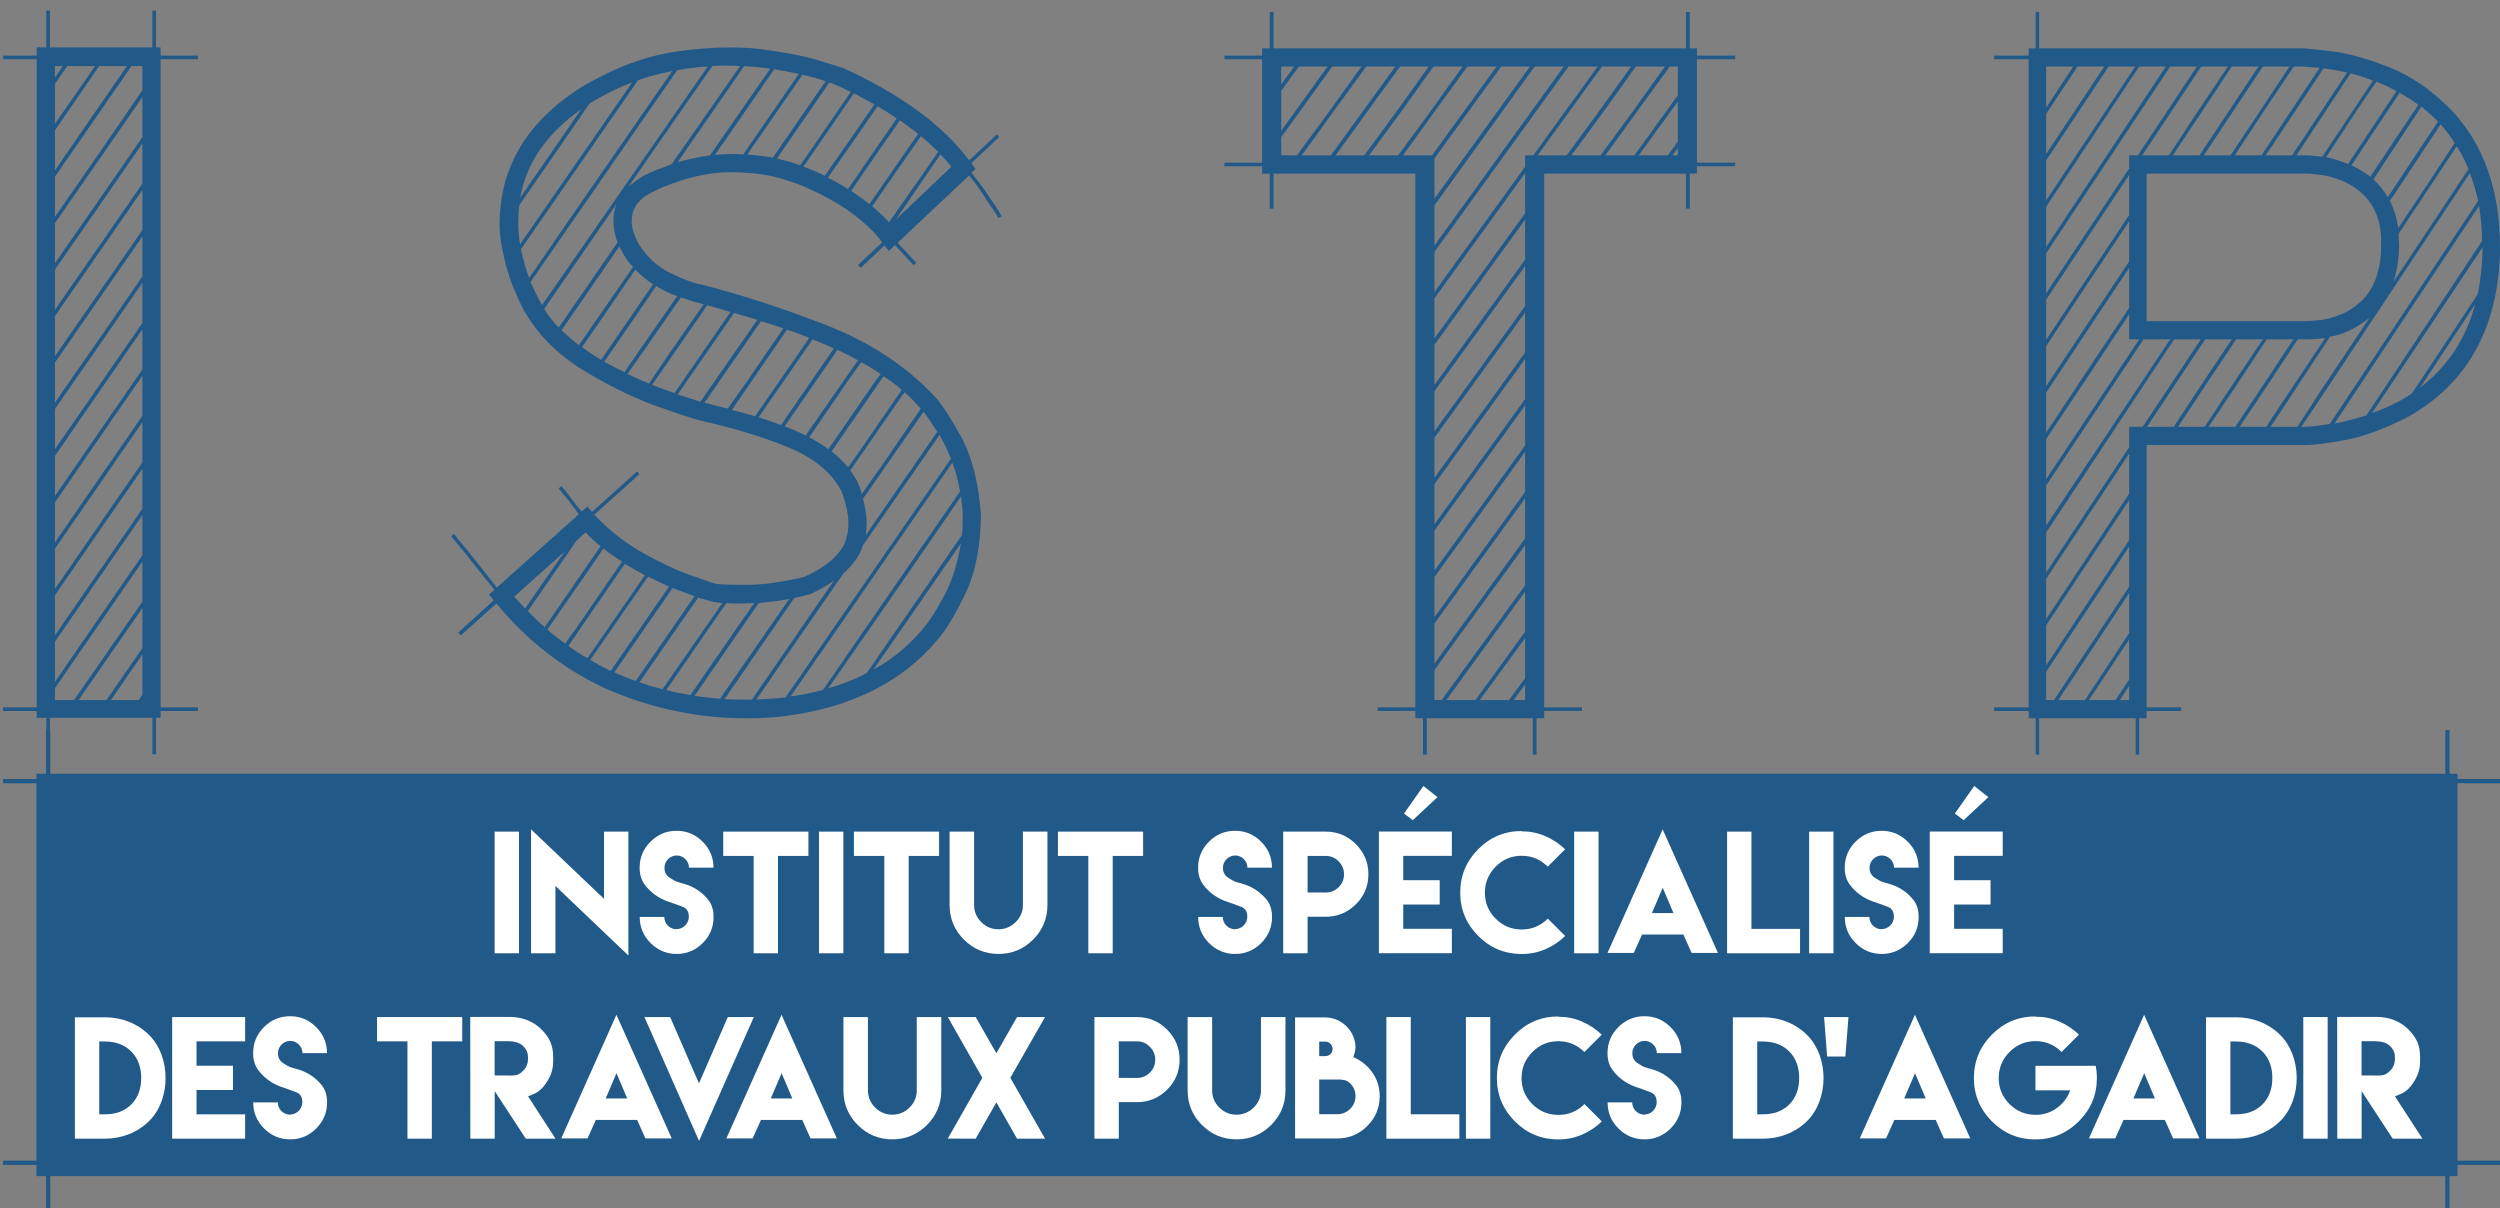 <?xml version="1.0" encoding="utf-8"?>
<!-- Generator: Adobe Illustrator 17.0.0, SVG Export Plug-In . SVG Version: 6.00 Build 0)  -->
<!DOCTYPE svg PUBLIC "-//W3C//DTD SVG 1.1//EN" "http://www.w3.org/Graphics/SVG/1.1/DTD/svg11.dtd">
<svg version="1.1" id="Layer_1" xmlns="http://www.w3.org/2000/svg" xmlns:xlink="http://www.w3.org/1999/xlink" x="0px" y="0px"
	 width="1140.14px" height="551.078px" viewBox="0 0 1140.14 551.078" enable-background="new 0 0 1140.14 551.078"
	 xml:space="preserve">
<rect x="0" y="0" width="1140.14" height="551.078" fill="#808080" stroke="none"/>
<g>
	<path fill="#215989" d="M41.277-210.46h-9.842v-7.208h9.842V-210.46z M41.277-162.911h-9.842v-41.519h9.842V-162.911z"/>
	<path fill="#215989" d="M69.488-162.911h-9.981v-31.469c0-0.599-0.069-1.005-0.208-1.213c-0.138-0.208-0.509-0.312-1.109-0.312
		c-0.601,0-1.04,0.325-1.317,0.971v32.023H46.96v-41.519h9.219v1.872c0.508-0.785,1.248-1.351,2.218-1.698
		c0.971-0.347,2.218-0.521,3.743-0.521c1.432,0,2.622,0.14,3.569,0.416c0.947,0.277,1.699,0.74,2.253,1.386
		c0.554,0.648,0.946,1.514,1.179,2.6c0.23,1.087,0.347,2.438,0.347,4.055V-162.911z"/>
	<path fill="#215989" d="M86.261-192.439v-1.941c0-0.599-0.069-1.005-0.208-1.213c-0.139-0.208-0.509-0.312-1.109-0.312
		c-0.554,0-0.901,0.104-1.04,0.312c-0.138,0.208-0.208,0.614-0.208,1.213v2.08c0,0.785,0.08,1.34,0.243,1.663
		c0.161,0.325,0.542,0.671,1.144,1.04l7.486,4.159c0.646,0.37,1.189,0.728,1.629,1.074c0.439,0.347,0.785,0.728,1.04,1.143
		c0.254,0.416,0.427,0.914,0.52,1.491c0.092,0.578,0.138,1.283,0.138,2.114v8.594c0,1.941-0.15,3.49-0.45,4.644
		c-0.301,1.155-0.856,2.045-1.664,2.668c-0.809,0.625-1.918,1.028-3.327,1.213c-1.41,0.185-3.246,0.278-5.51,0.278
		c-2.218,0-4.044-0.093-5.476-0.278c-1.433-0.185-2.542-0.588-3.327-1.213c-0.786-0.624-1.329-1.513-1.629-2.668
		c-0.301-1.154-0.45-2.704-0.45-4.644v-6.446h9.635v4.506c0,0.601,0.069,1.005,0.208,1.213c0.138,0.208,0.485,0.312,1.04,0.312
		c0.6,0,0.971-0.104,1.109-0.312c0.138-0.208,0.208-0.611,0.208-1.213v-3.466c0-0.785-0.093-1.317-0.277-1.594
		c-0.186-0.277-0.532-0.555-1.04-0.832l-6.862-3.743c-0.832-0.462-1.514-0.913-2.045-1.352c-0.532-0.439-0.948-0.935-1.248-1.49
		c-0.301-0.555-0.497-1.224-0.589-2.01c-0.093-0.785-0.138-1.756-0.138-2.911v-5.961c0-1.941,0.15-3.488,0.45-4.644
		c0.3-1.154,0.843-2.045,1.629-2.668c0.785-0.624,1.895-1.028,3.327-1.213c1.432-0.184,3.258-0.277,5.476-0.277
		c2.264,0,4.1,0.093,5.51,0.277c1.409,0.185,2.518,0.589,3.327,1.213c0.808,0.624,1.362,1.514,1.664,2.668
		c0.3,1.156,0.45,2.704,0.45,4.644v3.881h-9.636V-192.439z"/>
	<path fill="#215989" d="M114.402-196.459h-3.604v22.735c0,1.571,0.808,2.356,2.426,2.356h1.109v8.457h-2.356
		c-4.113,0-6.99-0.704-8.63-2.114c-1.641-1.409-2.461-3.639-2.461-6.689v-24.744h-2.357v-7.972h2.357v-12.615h9.912v12.615h3.604
		C114.402-204.43,114.402-196.459,114.402-196.459z"/>
	<path fill="#215989" d="M128.403-210.46h-9.842v-7.208h9.842V-210.46z M128.403-162.911h-9.842v-41.519h9.842V-162.911z"/>
	<path fill="#215989" d="M147.741-196.459h-3.604v22.735c0,1.571,0.808,2.356,2.426,2.356h1.109v8.457h-2.356
		c-4.113,0-6.99-0.704-8.63-2.114c-1.641-1.409-2.461-3.639-2.461-6.689v-24.744h-2.357v-7.972h2.357v-12.615h9.912v12.615h3.604
		L147.741-196.459L147.741-196.459z"/>
	<path fill="#215989" d="M151.484-204.43h9.912v31.469c0,0.601,0.069,1.005,0.208,1.213c0.138,0.208,0.508,0.312,1.109,0.312
		c0.6,0,1.04-0.323,1.317-0.97v-32.024h9.981v41.519h-9.219v-1.872c-0.554,0.786-1.317,1.352-2.287,1.699
		c-0.97,0.346-2.195,0.519-3.674,0.519c-1.433,0-2.623-0.138-3.569-0.416c-0.948-0.277-1.699-0.738-2.253-1.386
		c-0.554-0.647-0.948-1.513-1.179-2.6c-0.231-1.085-0.346-2.437-0.346-4.055V-204.43z"/>
	<path fill="#215989" d="M193.209-196.459h-3.604v22.735c0,1.571,0.808,2.356,2.426,2.356h1.109v8.457h-2.356
		c-4.113,0-6.99-0.704-8.63-2.114c-1.641-1.409-2.461-3.639-2.461-6.689v-24.744h-2.357v-7.972h2.357v-12.615h9.912v12.615h3.604
		L193.209-196.459L193.209-196.459z"/>
	<path fill="#215989" d="M221.072-192.439v-1.941c0-0.599-0.069-1.005-0.208-1.213c-0.138-0.208-0.509-0.312-1.109-0.312
		c-0.554,0-0.901,0.104-1.04,0.312c-0.139,0.208-0.208,0.614-0.208,1.213v2.08c0,0.785,0.08,1.34,0.243,1.663
		c0.161,0.325,0.542,0.671,1.144,1.04l7.486,4.159c0.646,0.37,1.189,0.728,1.629,1.074c0.439,0.347,0.785,0.728,1.04,1.143
		c0.254,0.416,0.427,0.914,0.52,1.491c0.092,0.578,0.138,1.283,0.138,2.114v8.594c0,1.941-0.15,3.49-0.45,4.644
		c-0.301,1.155-0.856,2.045-1.664,2.668c-0.809,0.625-1.918,1.028-3.327,1.213c-1.41,0.185-3.246,0.278-5.51,0.278
		c-2.218,0-4.044-0.093-5.476-0.278c-1.433-0.185-2.542-0.588-3.327-1.213c-0.786-0.624-1.329-1.513-1.629-2.668
		c-0.301-1.154-0.45-2.704-0.45-4.644v-6.446h9.635v4.506c0,0.601,0.069,1.005,0.208,1.213c0.138,0.208,0.485,0.312,1.04,0.312
		c0.6,0,0.971-0.104,1.109-0.312c0.138-0.208,0.208-0.611,0.208-1.213v-3.466c0-0.785-0.093-1.317-0.277-1.594
		c-0.186-0.277-0.532-0.555-1.04-0.832l-6.862-3.743c-0.832-0.462-1.514-0.913-2.045-1.352c-0.532-0.439-0.948-0.935-1.248-1.49
		c-0.301-0.555-0.497-1.224-0.589-2.01c-0.093-0.785-0.138-1.756-0.138-2.911v-5.961c0-1.941,0.15-3.488,0.45-4.644
		c0.3-1.154,0.843-2.045,1.629-2.668c0.785-0.624,1.895-1.028,3.327-1.213c1.432-0.184,3.258-0.277,5.476-0.277
		c2.264,0,4.1,0.093,5.51,0.277c1.409,0.185,2.518,0.589,3.327,1.213c0.808,0.624,1.362,1.514,1.664,2.668
		c0.3,1.156,0.45,2.704,0.45,4.644v3.881h-9.636V-192.439z"/>
	<path fill="#215989" d="M235.559-152.305v-52.125h9.219v1.872c0.508-0.785,1.248-1.351,2.218-1.698
		c0.971-0.347,2.218-0.521,3.743-0.521c1.432,0,2.575,0.14,3.431,0.416c0.855,0.277,1.525,0.74,2.01,1.386
		c0.485,0.648,0.808,1.514,0.97,2.6c0.161,1.087,0.243,2.438,0.243,4.055v25.299c0,1.618-0.081,2.97-0.243,4.055
		c-0.162,1.087-0.475,1.953-0.936,2.6c-0.462,0.648-1.121,1.109-1.975,1.386c-0.856,0.278-1.975,0.416-3.362,0.416
		c-1.248,0-2.322-0.174-3.223-0.519c-0.901-0.347-1.629-0.913-2.183-1.699v12.477H235.559z M247.759-194.38
		c0-0.599-0.069-1.005-0.208-1.213c-0.139-0.208-0.51-0.312-1.109-0.312c-0.601,0-1.017,0.325-1.248,0.971v22.527
		c0.231,0.647,0.647,0.97,1.248,0.97c0.6,0,0.97-0.104,1.109-0.312c0.138-0.208,0.208-0.611,0.208-1.213V-194.38z"/>
	<path fill="#215989" d="M271.464-180.447v8.247c0,0.601,0.071,1.006,0.208,1.214c0.14,0.207,0.485,0.311,1.039,0.311
		c0.6,0,0.97-0.104,1.11-0.311c0.14-0.208,0.208-0.613,0.208-1.214v-4.851h9.012v6.03c0,1.941-0.14,3.49-0.416,4.644
		c-0.277,1.155-0.797,2.045-1.56,2.668c-0.762,0.625-1.814,1.028-3.155,1.213c-1.34,0.185-3.073,0.278-5.199,0.278
		c-2.264,0-4.1-0.093-5.509-0.278c-1.41-0.185-2.52-0.588-3.327-1.213c-0.809-0.624-1.351-1.513-1.629-2.668
		c-0.277-1.154-0.416-2.704-0.416-4.644v-25.299c0-1.941,0.138-3.488,0.416-4.644c0.277-1.154,0.82-2.045,1.629-2.668
		c0.807-0.624,1.917-1.028,3.327-1.213c1.409-0.184,3.245-0.277,5.509-0.277c2.127,0,3.859,0.093,5.199,0.277
		c1.34,0.185,2.392,0.589,3.155,1.213s1.283,1.514,1.56,2.668c0.277,1.156,0.416,2.704,0.416,4.644v15.873H271.464z
		 M270.978-218.709h10.675l-6.794,11.923h-7.485L270.978-218.709z M271.464-188.072h2.565v-6.862c0-0.6-0.069-1.006-0.208-1.214
		c-0.14-0.207-0.51-0.311-1.11-0.311c-0.554,0-0.899,0.104-1.039,0.311c-0.137,0.208-0.208,0.614-0.208,1.214V-188.072z"/>
	<path fill="#215989" d="M297.11-172.962c0,0.601,0.07,1.005,0.208,1.213c0.138,0.208,0.485,0.312,1.039,0.312
		c0.6,0,0.97-0.104,1.11-0.312c0.138-0.208,0.207-0.611,0.207-1.213v-9.496h9.012v11.436c0,1.941-0.14,3.49-0.416,4.644
		c-0.277,1.155-0.797,2.045-1.56,2.668c-0.762,0.625-1.814,1.028-3.153,1.213c-1.341,0.185-3.074,0.278-5.199,0.278
		c-2.264,0-4.102-0.093-5.51-0.278c-1.41-0.185-2.519-0.588-3.326-1.213c-0.81-0.624-1.352-1.513-1.629-2.668
		c-0.277-1.154-0.415-2.704-0.415-4.644v-25.299c0-1.941,0.138-3.488,0.415-4.644c0.277-1.154,0.82-2.045,1.629-2.668
		c0.807-0.624,1.916-1.028,3.326-1.213c1.409-0.184,3.246-0.277,5.51-0.277c2.126,0,3.858,0.093,5.199,0.277
		c1.339,0.185,2.391,0.589,3.153,1.213s1.283,1.514,1.56,2.668c0.277,1.156,0.416,2.704,0.416,4.644v7.278h-9.012v-5.338
		c0-0.599-0.069-1.005-0.207-1.213c-0.14-0.208-0.51-0.312-1.11-0.312c-0.554,0-0.9,0.104-1.039,0.312
		c-0.139,0.208-0.208,0.614-0.208,1.213V-172.962z"/>
	<path fill="#215989" d="M323.518-210.46h-9.842v-7.208h9.842V-210.46z M323.518-162.911h-9.842v-41.519h9.842V-162.911z"/>
	<path fill="#215989" d="M337.451-162.217c-1.757,0-3.2-0.093-4.332-0.278c-1.133-0.185-2.023-0.554-2.668-1.109
		c-0.648-0.554-1.11-1.362-1.387-2.426c-0.277-1.062-0.415-2.471-0.415-4.228v-10.051c0-2.495,0.495-4.321,1.49-5.476
		c0.994-1.154,2.76-1.732,5.302-1.732h1.941c0.739,0,1.317,0.011,1.733,0.034c0.415,0.023,0.785,0.081,1.109,0.173v-7.902
		c0-0.599-0.069-1.005-0.208-1.213c-0.138-0.208-0.508-0.311-1.109-0.311c-0.554,0-0.901,0.103-1.04,0.311
		c-0.138,0.208-0.207,0.614-0.207,1.213v3.812h-9.011v-4.921c0-1.941,0.138-3.488,0.415-4.644c0.277-1.154,0.797-2.045,1.56-2.668
		c0.763-0.623,1.813-1.028,3.153-1.213c1.34-0.184,3.05-0.277,5.129-0.277c2.264,0,4.113,0.093,5.545,0.277
		c1.432,0.185,2.541,0.589,3.327,1.213c0.785,0.624,1.328,1.514,1.629,2.668c0.3,1.156,0.451,2.704,0.451,4.644v33.409
		c-0.416,0.138-0.948,0.254-1.595,0.347c-0.647,0.092-1.455,0.162-2.426,0.208c-0.97,0.045-2.138,0.08-3.5,0.103
		C340.974-162.23,339.345-162.217,337.451-162.217z M337.659-171.921c0,0.6,0.069,1.005,0.207,1.213
		c0.14,0.208,0.486,0.311,1.04,0.311c0.6,0,1.04-0.045,1.317-0.138v-9.911c-0.462-0.093-0.901-0.14-1.317-0.14
		c-0.554,0-0.901,0.104-1.04,0.312c-0.138,0.208-0.207,0.613-0.207,1.213V-171.921z"/>
	<path fill="#215989" d="M365.037-162.911h-9.912v-54.758h9.912V-162.911z"/>
	<path fill="#215989" d="M380.562-210.46h-9.842v-7.208h9.842V-210.46z M380.562-162.911h-9.842v-41.519h9.842V-162.911z"/>
	<path fill="#215989" d="M397.752-192.439v-1.941c0-0.599-0.069-1.005-0.208-1.213c-0.138-0.208-0.508-0.312-1.109-0.312
		c-0.554,0-0.9,0.104-1.039,0.312c-0.14,0.208-0.208,0.614-0.208,1.213v2.08c0,0.785,0.08,1.34,0.243,1.663
		c0.162,0.325,0.543,0.671,1.143,1.04l7.486,4.159c0.647,0.37,1.19,0.728,1.628,1.074c0.44,0.347,0.785,0.728,1.04,1.143
		c0.254,0.416,0.426,0.914,0.521,1.491c0.092,0.578,0.138,1.283,0.138,2.114v8.594c0,1.941-0.151,3.49-0.451,4.644
		c-0.301,1.155-0.856,2.045-1.664,2.668c-0.809,0.625-1.918,1.028-3.327,1.213c-1.41,0.185-3.246,0.278-5.51,0.278
		c-2.217,0-4.044-0.093-5.475-0.278c-1.433-0.185-2.542-0.588-3.327-1.213c-0.786-0.624-1.329-1.513-1.629-2.668
		c-0.301-1.154-0.451-2.704-0.451-4.644v-6.446h9.635v4.506c0,0.601,0.069,1.005,0.208,1.213c0.138,0.208,0.485,0.312,1.039,0.312
		c0.6,0,0.97-0.104,1.109-0.312c0.14-0.208,0.208-0.611,0.208-1.213v-3.466c0-0.785-0.093-1.317-0.277-1.594
		c-0.185-0.277-0.532-0.555-1.04-0.832l-6.862-3.743c-0.832-0.462-1.514-0.913-2.045-1.352c-0.532-0.439-0.948-0.935-1.248-1.49
		s-0.496-1.224-0.588-2.01c-0.094-0.785-0.14-1.756-0.14-2.911v-5.961c0-1.941,0.15-3.488,0.451-4.644
		c0.3-1.154,0.843-2.045,1.629-2.668c0.785-0.624,1.894-1.028,3.327-1.213c1.431-0.184,3.258-0.277,5.475-0.277
		c2.264,0,4.1,0.093,5.51,0.277c1.409,0.185,2.519,0.589,3.327,1.213c0.807,0.624,1.362,1.514,1.664,2.668
		c0.3,1.156,0.451,2.704,0.451,4.644v3.881h-9.634V-192.439z"/>
	<path fill="#215989" d="M421.319-180.447v8.247c0,0.601,0.07,1.006,0.208,1.214c0.138,0.207,0.485,0.311,1.039,0.311
		c0.6,0,0.97-0.104,1.11-0.311c0.138-0.208,0.207-0.613,0.207-1.214v-4.851h9.012v6.03c0,1.941-0.14,3.49-0.416,4.644
		c-0.277,1.155-0.797,2.045-1.56,2.668c-0.762,0.625-1.814,1.028-3.153,1.213c-1.341,0.185-3.074,0.278-5.199,0.278
		c-2.264,0-4.102-0.093-5.51-0.278c-1.41-0.185-2.519-0.588-3.326-1.213c-0.81-0.624-1.352-1.513-1.629-2.668
		c-0.277-1.154-0.415-2.704-0.415-4.644v-25.299c0-1.941,0.138-3.488,0.415-4.644c0.277-1.154,0.82-2.045,1.629-2.668
		c0.807-0.624,1.916-1.028,3.326-1.213c1.409-0.184,3.246-0.277,5.51-0.277c2.126,0,3.858,0.093,5.199,0.277
		c1.339,0.185,2.391,0.589,3.153,1.213s1.283,1.514,1.56,2.668c0.277,1.156,0.416,2.704,0.416,4.644v15.873H421.319z
		 M420.834-218.709h10.674l-6.793,11.923h-7.485L420.834-218.709z M421.319-188.072h2.564v-6.862c0-0.6-0.069-1.006-0.207-1.214
		c-0.14-0.207-0.51-0.311-1.11-0.311c-0.554,0-0.9,0.104-1.039,0.311c-0.138,0.208-0.208,0.614-0.208,1.214V-188.072z"/>
	<path fill="#215989" d="M471.501-217.669v54.758h-9.219v-1.872c-0.555,0.786-1.306,1.352-2.253,1.699
		c-0.948,0.346-2.183,0.519-3.708,0.519c-1.433,0-2.576-0.138-3.431-0.416c-0.855-0.277-1.524-0.738-2.009-1.386
		c-0.485-0.647-0.81-1.513-0.97-2.6c-0.163-1.085-0.243-2.437-0.243-4.055v-25.299c0-1.617,0.08-2.968,0.243-4.055
		c0.161-1.085,0.473-1.952,0.935-2.6c0.462-0.646,1.12-1.109,1.976-1.386c0.854-0.277,1.975-0.416,3.362-0.416
		c1.247,0,2.311,0.174,3.189,0.521c0.877,0.347,1.594,0.913,2.148,1.698v-15.11H471.501z M459.302-172.962
		c0,0.601,0.07,1.005,0.208,1.213c0.138,0.208,0.485,0.312,1.039,0.312c0.6,0,1.04-0.323,1.317-0.97v-22.527
		c-0.277-0.647-0.717-0.971-1.317-0.971c-0.554,0-0.901,0.104-1.039,0.312c-0.138,0.208-0.208,0.614-0.208,1.213V-172.962z"/>
	<path fill="#215989" d="M486.127-180.447v8.247c0,0.601,0.07,1.006,0.208,1.214c0.138,0.207,0.485,0.311,1.039,0.311
		c0.6,0,0.97-0.104,1.11-0.311c0.138-0.208,0.207-0.613,0.207-1.214v-4.851h9.012v6.03c0,1.941-0.14,3.49-0.416,4.644
		c-0.277,1.155-0.797,2.045-1.56,2.668c-0.762,0.625-1.814,1.028-3.153,1.213c-1.341,0.185-3.074,0.278-5.199,0.278
		c-2.264,0-4.102-0.093-5.51-0.278c-1.41-0.185-2.519-0.588-3.326-1.213c-0.81-0.624-1.352-1.513-1.629-2.668
		c-0.277-1.154-0.415-2.704-0.415-4.644v-25.299c0-1.941,0.138-3.488,0.415-4.644c0.277-1.154,0.82-2.045,1.629-2.668
		c0.807-0.624,1.916-1.028,3.326-1.213c1.409-0.184,3.246-0.277,5.51-0.277c2.126,0,3.858,0.093,5.199,0.277
		c1.339,0.185,2.391,0.589,3.153,1.213s1.283,1.514,1.56,2.668c0.277,1.156,0.416,2.704,0.416,4.644v15.873H486.127z
		 M486.127-188.072h2.564v-6.862c0-0.6-0.069-1.006-0.207-1.214c-0.14-0.207-0.509-0.311-1.11-0.311
		c-0.554,0-0.901,0.104-1.039,0.311c-0.138,0.208-0.208,0.614-0.208,1.214V-188.072z"/>
	<path fill="#215989" d="M514.198-192.439v-1.941c0-0.599-0.069-1.005-0.208-1.213c-0.138-0.208-0.508-0.312-1.109-0.312
		c-0.554,0-0.9,0.104-1.039,0.312c-0.14,0.208-0.208,0.614-0.208,1.213v2.08c0,0.785,0.08,1.34,0.243,1.663
		c0.162,0.325,0.543,0.671,1.143,1.04l7.486,4.159c0.647,0.37,1.19,0.728,1.628,1.074c0.44,0.347,0.785,0.728,1.04,1.143
		c0.254,0.416,0.426,0.914,0.521,1.491c0.092,0.578,0.138,1.283,0.138,2.114v8.594c0,1.941-0.151,3.49-0.451,4.644
		c-0.301,1.155-0.856,2.045-1.664,2.668c-0.809,0.625-1.918,1.028-3.327,1.213c-1.41,0.185-3.246,0.278-5.51,0.278
		c-2.217,0-4.044-0.093-5.475-0.278c-1.433-0.185-2.542-0.588-3.327-1.213c-0.786-0.624-1.329-1.513-1.629-2.668
		c-0.301-1.154-0.451-2.704-0.451-4.644v-6.446h9.635v4.506c0,0.601,0.069,1.005,0.208,1.213c0.138,0.208,0.485,0.312,1.039,0.312
		c0.6,0,0.97-0.104,1.109-0.312c0.14-0.208,0.208-0.611,0.208-1.213v-3.466c0-0.785-0.093-1.317-0.277-1.594
		c-0.185-0.277-0.532-0.555-1.04-0.832l-6.862-3.743c-0.832-0.462-1.514-0.913-2.045-1.352c-0.532-0.439-0.948-0.935-1.248-1.49
		s-0.496-1.224-0.588-2.01c-0.094-0.785-0.14-1.756-0.14-2.911v-5.961c0-1.941,0.15-3.488,0.451-4.644
		c0.3-1.154,0.843-2.045,1.629-2.668c0.785-0.624,1.894-1.028,3.327-1.213c1.431-0.184,3.258-0.277,5.475-0.277
		c2.264,0,4.1,0.093,5.51,0.277c1.409,0.185,2.519,0.589,3.327,1.213c0.807,0.624,1.362,1.514,1.664,2.668
		c0.3,1.156,0.451,2.704,0.451,4.644v3.881h-9.634V-192.439z"/>
	<path fill="#215989" d="M554.677-196.459h-3.604v22.735c0,1.571,0.809,2.356,2.426,2.356h1.11v8.457h-2.357
		c-4.114,0-6.99-0.704-8.63-2.114c-1.641-1.409-2.461-3.639-2.461-6.689v-24.744h-2.356v-7.972h2.356v-12.615h9.912v12.615h3.604
		V-196.459z"/>
	<path fill="#215989" d="M580.184-185.993h-8.942v-8.387c0-0.599-0.07-1.005-0.208-1.213c-0.138-0.208-0.508-0.312-1.109-0.312
		s-1.04,0.325-1.317,0.971v32.023h-9.912v-41.519h9.219v1.872c0.508-0.785,1.248-1.351,2.219-1.698
		c0.97-0.347,2.218-0.521,3.743-0.521c1.154,0,2.137,0.14,2.946,0.416c0.807,0.277,1.465,0.74,1.975,1.386
		c0.508,0.648,0.866,1.514,1.074,2.6c0.208,1.087,0.312,2.438,0.312,4.055L580.184-185.993L580.184-185.993z"/>
	<path fill="#215989" d="M591.759-162.217c-1.757,0-3.2-0.093-4.332-0.278c-1.133-0.185-2.023-0.554-2.668-1.109
		c-0.648-0.554-1.11-1.362-1.387-2.426c-0.277-1.062-0.415-2.471-0.415-4.228v-10.051c0-2.495,0.495-4.321,1.49-5.476
		c0.994-1.154,2.76-1.732,5.302-1.732h1.941c0.739,0,1.317,0.011,1.733,0.034c0.415,0.023,0.785,0.081,1.109,0.173v-7.902
		c0-0.599-0.069-1.005-0.208-1.213c-0.138-0.208-0.508-0.311-1.109-0.311c-0.554,0-0.901,0.103-1.04,0.311
		c-0.138,0.208-0.207,0.614-0.207,1.213v3.812h-9.011v-4.921c0-1.941,0.138-3.488,0.415-4.644c0.277-1.154,0.797-2.045,1.56-2.668
		c0.762-0.624,1.813-1.028,3.153-1.213c1.34-0.184,3.05-0.277,5.129-0.277c2.264,0,4.113,0.093,5.545,0.277
		c1.432,0.185,2.541,0.589,3.327,1.213c0.785,0.624,1.328,1.514,1.629,2.668c0.3,1.156,0.451,2.704,0.451,4.644v33.409
		c-0.417,0.138-0.948,0.254-1.595,0.347c-0.647,0.092-1.455,0.162-2.426,0.208c-0.97,0.045-2.138,0.08-3.5,0.103
		C595.282-162.23,593.653-162.217,591.759-162.217z M591.967-171.921c0,0.6,0.069,1.005,0.207,1.213
		c0.14,0.208,0.486,0.311,1.04,0.311c0.6,0,1.04-0.045,1.317-0.138v-9.911c-0.462-0.093-0.901-0.14-1.317-0.14
		c-0.554,0-0.901,0.104-1.04,0.312c-0.138,0.208-0.207,0.613-0.207,1.213V-171.921z"/>
	<path fill="#215989" d="M630.505-204.43l-4.506,41.519h-15.526l-3.882-41.519h10.467l1.455,27.31h0.208l1.455-27.31H630.505z"/>
	<path fill="#215989" d="M641.387-162.217c-1.757,0-3.2-0.093-4.332-0.278c-1.133-0.185-2.023-0.554-2.668-1.109
		c-0.648-0.554-1.11-1.362-1.387-2.426c-0.277-1.062-0.415-2.471-0.415-4.228v-10.051c0-2.495,0.495-4.321,1.49-5.476
		c0.994-1.154,2.76-1.732,5.302-1.732h1.941c0.739,0,1.317,0.011,1.733,0.034c0.415,0.023,0.785,0.081,1.109,0.173v-7.902
		c0-0.599-0.069-1.005-0.208-1.213c-0.138-0.208-0.508-0.311-1.109-0.311c-0.554,0-0.9,0.103-1.04,0.311
		c-0.138,0.208-0.207,0.614-0.207,1.213v3.812h-9.011v-4.921c0-1.941,0.138-3.488,0.415-4.644c0.277-1.154,0.797-2.045,1.56-2.668
		c0.762-0.624,1.813-1.028,3.153-1.213c1.34-0.184,3.05-0.277,5.129-0.277c2.264,0,4.113,0.093,5.545,0.277
		c1.432,0.185,2.541,0.589,3.327,1.213c0.785,0.624,1.328,1.514,1.629,2.668c0.3,1.156,0.451,2.704,0.451,4.644v33.409
		c-0.416,0.138-0.948,0.254-1.595,0.347c-0.647,0.092-1.455,0.162-2.426,0.208c-0.97,0.045-2.138,0.08-3.5,0.103
		C644.911-162.23,643.281-162.217,641.387-162.217z M641.596-171.921c0,0.6,0.069,1.005,0.207,1.213
		c0.14,0.208,0.486,0.311,1.04,0.311c0.6,0,1.04-0.045,1.317-0.138v-9.911c-0.462-0.093-0.901-0.14-1.317-0.14
		c-0.554,0-0.9,0.104-1.04,0.312c-0.138,0.208-0.207,0.613-0.207,1.213V-171.921z"/>
	<path fill="#215989" d="M658.439-204.43h9.912v31.469c0,0.601,0.069,1.005,0.207,1.213c0.138,0.208,0.508,0.312,1.11,0.312
		c0.599,0,1.039-0.323,1.317-0.97v-32.024h9.981v41.519h-9.219v-1.872c-0.555,0.786-1.317,1.352-2.287,1.699
		c-0.97,0.346-2.195,0.519-3.674,0.519c-1.432,0-2.623-0.138-3.57-0.416c-0.947-0.277-1.698-0.738-2.252-1.386
		c-0.555-0.647-0.948-1.513-1.179-2.6c-0.233-1.085-0.347-2.437-0.347-4.055v-33.408H658.439z"/>
	<path fill="#215989" d="M696.284-180.655l-2.219,17.744h-9.981l4.366-22.042l-4.02-19.478h10.258l2.219,14.348l1.732-14.348h9.358
		l-3.674,19.478l4.575,22.042h-10.397L696.284-180.655z"/>
	<path fill="#215989" d="M724.355-152.305v-52.125h9.219v1.872c0.508-0.785,1.248-1.351,2.219-1.698
		c0.97-0.347,2.217-0.521,3.743-0.521c1.432,0,2.575,0.14,3.431,0.416c0.854,0.277,1.524,0.74,2.009,1.386
		c0.485,0.648,0.809,1.514,0.97,2.6c0.162,1.087,0.243,2.438,0.243,4.055v25.299c0,1.618-0.081,2.97-0.243,4.055
		c-0.162,1.087-0.474,1.953-0.935,2.6c-0.463,0.648-1.121,1.109-1.976,1.386c-0.855,0.278-1.975,0.416-3.362,0.416
		c-1.247,0-2.322-0.174-3.223-0.519c-0.901-0.347-1.628-0.913-2.183-1.699v12.477H724.355z M736.555-194.38
		c0-0.599-0.07-1.005-0.208-1.213c-0.138-0.208-0.508-0.312-1.109-0.312s-1.017,0.325-1.247,0.971v22.527
		c0.23,0.647,0.646,0.97,1.247,0.97c0.6,0,0.97-0.104,1.109-0.312c0.138-0.208,0.208-0.611,0.208-1.213V-194.38z"/>
	<path fill="#215989" d="M750.902-204.43h9.912v31.469c0,0.601,0.069,1.005,0.207,1.213c0.138,0.208,0.508,0.312,1.11,0.312
		c0.599,0,1.039-0.323,1.317-0.97v-32.024h9.981v41.519h-9.219v-1.872c-0.555,0.786-1.317,1.352-2.287,1.699
		c-0.97,0.346-2.195,0.519-3.674,0.519c-1.432,0-2.623-0.138-3.57-0.416c-0.947-0.277-1.698-0.738-2.252-1.386
		c-0.555-0.647-0.948-1.513-1.179-2.6c-0.233-1.085-0.347-2.437-0.347-4.055v-33.408H750.902z"/>
	<path fill="#215989" d="M788.885-217.669v15.11c0.555-0.785,1.283-1.351,2.183-1.698c0.902-0.347,1.976-0.521,3.223-0.521
		c1.387,0,2.507,0.14,3.362,0.416c0.855,0.277,1.513,0.74,1.976,1.386c0.461,0.648,0.773,1.514,0.935,2.6
		c0.162,1.087,0.243,2.438,0.243,4.055v25.299c0,1.618-0.081,2.97-0.243,4.055c-0.162,1.087-0.485,1.953-0.97,2.6
		c-0.485,0.648-1.155,1.109-2.009,1.386c-0.856,0.278-1.999,0.416-3.431,0.416c-1.525,0-2.772-0.174-3.743-0.519
		c-0.97-0.347-1.71-0.913-2.219-1.699v1.872h-9.219v-54.758H788.885z M791.172-194.38c0-0.599-0.07-1.005-0.208-1.213
		c-0.138-0.208-0.508-0.312-1.109-0.312s-1.017,0.325-1.247,0.971v22.527c0.23,0.647,0.646,0.97,1.247,0.97
		c0.6,0,0.97-0.104,1.109-0.312c0.138-0.208,0.208-0.611,0.208-1.213V-194.38z"/>
	<path fill="#215989" d="M815.709-162.911h-9.912v-54.758h9.912V-162.911z"/>
	<path fill="#215989" d="M831.235-210.46h-9.842v-7.208h9.842V-210.46z M831.235-162.911h-9.842v-41.519h9.842V-162.911z"/>
	<path fill="#215989" d="M845.999-172.962c0,0.601,0.07,1.005,0.208,1.213c0.138,0.208,0.485,0.312,1.039,0.312
		c0.6,0,0.97-0.104,1.11-0.312c0.138-0.208,0.207-0.611,0.207-1.213v-9.496h9.012v11.436c0,1.941-0.14,3.49-0.416,4.644
		c-0.277,1.155-0.797,2.045-1.56,2.668c-0.762,0.625-1.814,1.028-3.153,1.213c-1.341,0.185-3.074,0.278-5.199,0.278
		c-2.264,0-4.102-0.093-5.51-0.278c-1.41-0.185-2.519-0.588-3.326-1.213c-0.81-0.624-1.352-1.513-1.629-2.668
		c-0.277-1.154-0.415-2.704-0.415-4.644v-25.299c0-1.941,0.138-3.488,0.415-4.644c0.277-1.154,0.82-2.045,1.629-2.668
		c0.807-0.624,1.916-1.028,3.326-1.213c1.409-0.184,3.246-0.277,5.51-0.277c2.126,0,3.858,0.093,5.199,0.277
		c1.339,0.185,2.391,0.589,3.153,1.213s1.283,1.514,1.56,2.668c0.277,1.156,0.416,2.704,0.416,4.644v7.278h-9.012v-5.338
		c0-0.599-0.069-1.005-0.207-1.213c-0.14-0.208-0.51-0.312-1.11-0.312c-0.554,0-0.901,0.104-1.039,0.312
		c-0.138,0.208-0.208,0.614-0.208,1.213V-172.962z"/>
	<path fill="#215989" d="M873.932-192.439v-1.941c0-0.599-0.069-1.005-0.208-1.213c-0.138-0.208-0.508-0.312-1.109-0.312
		c-0.554,0-0.901,0.104-1.039,0.312c-0.14,0.208-0.208,0.614-0.208,1.213v2.08c0,0.785,0.08,1.34,0.243,1.663
		c0.162,0.325,0.543,0.671,1.143,1.04l7.487,4.159c0.647,0.37,1.19,0.728,1.628,1.074c0.44,0.347,0.785,0.728,1.04,1.143
		c0.254,0.416,0.426,0.914,0.521,1.491c0.092,0.578,0.138,1.283,0.138,2.114v8.594c0,1.941-0.151,3.49-0.451,4.644
		c-0.301,1.155-0.856,2.045-1.664,2.668c-0.809,0.625-1.918,1.028-3.327,1.213c-1.41,0.185-3.246,0.278-5.51,0.278
		c-2.217,0-4.044-0.093-5.475-0.278c-1.433-0.185-2.542-0.588-3.327-1.213c-0.786-0.624-1.329-1.513-1.629-2.668
		c-0.301-1.154-0.451-2.704-0.451-4.644v-6.446h9.635v4.506c0,0.601,0.069,1.005,0.208,1.213c0.138,0.208,0.485,0.312,1.039,0.312
		c0.6,0,0.97-0.104,1.109-0.312c0.14-0.208,0.208-0.611,0.208-1.213v-3.466c0-0.785-0.093-1.317-0.277-1.594
		c-0.185-0.277-0.532-0.555-1.04-0.832l-6.862-3.743c-0.832-0.462-1.514-0.913-2.045-1.352c-0.532-0.439-0.948-0.935-1.248-1.49
		s-0.496-1.224-0.588-2.01c-0.094-0.785-0.14-1.756-0.14-2.911v-5.961c0-1.941,0.15-3.488,0.451-4.644
		c0.3-1.154,0.843-2.045,1.629-2.668c0.785-0.624,1.894-1.028,3.327-1.213c1.431-0.184,3.258-0.277,5.475-0.277
		c2.264,0,4.1,0.093,5.51,0.277c1.409,0.185,2.519,0.589,3.327,1.213c0.807,0.624,1.362,1.514,1.664,2.668
		c0.3,1.156,0.451,2.704,0.451,4.644v3.881h-9.635V-192.439z"/>
	<path fill="#215989" d="M922.036-217.669v54.758h-9.219v-1.872c-0.555,0.786-1.306,1.352-2.253,1.699
		c-0.948,0.346-2.183,0.519-3.708,0.519c-1.433,0-2.576-0.138-3.431-0.416c-0.855-0.277-1.524-0.738-2.009-1.386
		c-0.485-0.647-0.81-1.513-0.97-2.6c-0.163-1.085-0.243-2.437-0.243-4.055v-25.299c0-1.617,0.08-2.968,0.243-4.055
		c0.161-1.085,0.473-1.952,0.935-2.6c0.462-0.646,1.12-1.109,1.976-1.386c0.854-0.277,1.975-0.416,3.362-0.416
		c1.247,0,2.311,0.174,3.189,0.521c0.877,0.347,1.594,0.913,2.148,1.698v-15.11H922.036z M909.837-172.962
		c0,0.601,0.07,1.005,0.208,1.213c0.138,0.208,0.485,0.312,1.039,0.312c0.6,0,1.04-0.323,1.317-0.97v-22.527
		c-0.277-0.647-0.717-0.971-1.317-0.971c-0.554,0-0.901,0.104-1.039,0.312c-0.138,0.208-0.208,0.614-0.208,1.213V-172.962z"/>
	<path fill="#215989" d="M937.631-213.788c0,2.727-0.658,4.841-1.975,6.342c-1.317,1.502-3.733,2.253-7.244,2.253h-0.832v-4.436
		h1.248c0.924,0,1.651-0.288,2.183-0.866c0.531-0.577,0.796-1.466,0.796-2.669v-0.347h-4.228v-9.773h10.051L937.631-213.788
		L937.631-213.788z"/>
	<path fill="#215989" d="M950.384-162.217c-1.757,0-3.2-0.093-4.332-0.278c-1.133-0.185-2.023-0.554-2.668-1.109
		c-0.648-0.554-1.11-1.362-1.387-2.426c-0.277-1.062-0.415-2.471-0.415-4.228v-10.051c0-2.495,0.495-4.321,1.49-5.476
		c0.994-1.154,2.76-1.732,5.302-1.732h1.941c0.739,0,1.317,0.011,1.733,0.034c0.415,0.023,0.785,0.081,1.109,0.173v-7.902
		c0-0.599-0.069-1.005-0.208-1.213c-0.138-0.208-0.508-0.311-1.109-0.311c-0.554,0-0.901,0.103-1.04,0.311
		c-0.138,0.208-0.207,0.614-0.207,1.213v3.812h-9.011v-4.921c0-1.941,0.138-3.488,0.415-4.644c0.277-1.154,0.797-2.045,1.56-2.668
		c0.762-0.624,1.813-1.028,3.153-1.213c1.34-0.184,3.05-0.277,5.129-0.277c2.264,0,4.113,0.093,5.545,0.277
		c1.432,0.185,2.541,0.589,3.327,1.213c0.785,0.624,1.328,1.514,1.629,2.668c0.3,1.156,0.451,2.704,0.451,4.644v33.409
		c-0.416,0.138-0.948,0.254-1.595,0.347c-0.647,0.092-1.455,0.162-2.426,0.208c-0.97,0.045-2.138,0.08-3.5,0.103
		C953.907-162.23,952.278-162.217,950.384-162.217z M950.592-171.921c0,0.6,0.069,1.005,0.207,1.213
		c0.14,0.208,0.486,0.311,1.04,0.311c0.6,0,1.04-0.045,1.317-0.138v-9.911c-0.462-0.093-0.901-0.14-1.317-0.14
		c-0.554,0-0.901,0.104-1.04,0.312c-0.138,0.208-0.207,0.613-0.207,1.213V-171.921z"/>
	<path fill="#215989" d="M989.338-162.217c0,3.373-0.797,5.867-2.391,7.485c-1.594,1.617-4.332,2.427-8.214,2.427h-10.051v-8.249
		h8.942c0.647,0,1.098-0.128,1.351-0.382s0.381-0.682,0.381-1.282v-4.714c-0.554,0.786-1.27,1.352-2.148,1.699
		c-0.878,0.347-1.942,0.519-3.189,0.519c-1.387,0-2.508-0.138-3.362-0.416c-0.856-0.277-1.514-0.738-1.976-1.386
		c-0.462-0.647-0.774-1.513-0.935-2.6c-0.163-1.085-0.243-2.437-0.243-4.055v-23.151c0-1.617,0.08-2.968,0.243-4.055
		c0.161-1.085,0.485-1.952,0.97-2.6c0.485-0.646,1.154-1.109,2.009-1.386s1.998-0.416,3.431-0.416c1.525,0,2.76,0.174,3.708,0.521
		c0.947,0.347,1.698,0.913,2.253,1.698v-1.872h9.219v42.215H989.338z M977.139-175.11c0,0.601,0.07,1.006,0.208,1.213
		c0.138,0.208,0.485,0.312,1.039,0.312c0.6,0,1.04-0.323,1.317-0.97v-20.378c-0.277-0.647-0.717-0.971-1.317-0.971
		c-0.554,0-0.901,0.104-1.039,0.312c-0.138,0.208-0.208,0.614-0.208,1.213V-175.11z"/>
	<path fill="#215989" d="M1003.131-162.217c-1.757,0-3.2-0.093-4.332-0.278c-1.133-0.185-2.023-0.554-2.668-1.109
		c-0.648-0.554-1.11-1.362-1.387-2.426c-0.277-1.062-0.415-2.471-0.415-4.228v-10.051c0-2.495,0.495-4.321,1.49-5.476
		c0.994-1.154,2.76-1.732,5.302-1.732h1.941c0.739,0,1.317,0.011,1.733,0.034c0.415,0.023,0.785,0.081,1.109,0.173v-7.902
		c0-0.599-0.069-1.005-0.208-1.213c-0.138-0.208-0.508-0.311-1.109-0.311c-0.554,0-0.9,0.103-1.04,0.311
		c-0.138,0.208-0.207,0.614-0.207,1.213v3.812h-9.011v-4.921c0-1.941,0.138-3.488,0.415-4.644c0.277-1.154,0.797-2.045,1.56-2.668
		c0.762-0.624,1.813-1.028,3.153-1.213c1.34-0.184,3.05-0.277,5.129-0.277c2.264,0,4.113,0.093,5.545,0.277
		c1.432,0.185,2.541,0.589,3.327,1.213c0.785,0.624,1.328,1.514,1.629,2.668c0.3,1.156,0.451,2.704,0.451,4.644v33.409
		c-0.417,0.138-0.948,0.254-1.595,0.347c-0.647,0.092-1.455,0.162-2.426,0.208c-0.97,0.045-2.138,0.08-3.5,0.103
		C1006.655-162.23,1005.025-162.217,1003.131-162.217z M1003.34-171.921c0,0.6,0.069,1.005,0.207,1.213
		c0.14,0.208,0.486,0.311,1.04,0.311c0.6,0,1.04-0.045,1.317-0.138v-9.911c-0.462-0.093-0.901-0.14-1.317-0.14
		c-0.554,0-0.9,0.104-1.04,0.312c-0.138,0.208-0.207,0.613-0.207,1.213V-171.921z"/>
	<path fill="#215989" d="M1042.086-217.669v54.758h-9.219v-1.872c-0.555,0.786-1.306,1.352-2.253,1.699
		c-0.948,0.346-2.183,0.519-3.708,0.519c-1.433,0-2.576-0.138-3.431-0.416c-0.855-0.277-1.524-0.738-2.009-1.386
		c-0.485-0.647-0.81-1.513-0.97-2.6c-0.163-1.085-0.243-2.437-0.243-4.055v-25.299c0-1.617,0.08-2.968,0.243-4.055
		c0.161-1.085,0.473-1.952,0.935-2.6c0.462-0.646,1.12-1.109,1.976-1.386c0.854-0.277,1.975-0.416,3.362-0.416
		c1.247,0,2.311,0.174,3.189,0.521c0.877,0.347,1.594,0.913,2.148,1.698v-15.11H1042.086z M1029.886-172.962
		c0,0.601,0.07,1.005,0.208,1.213c0.139,0.208,0.485,0.312,1.039,0.312c0.6,0,1.04-0.323,1.317-0.97v-22.527
		c-0.277-0.647-0.717-0.971-1.317-0.971c-0.554,0-0.901,0.104-1.039,0.312c-0.138,0.208-0.208,0.614-0.208,1.213V-172.962z"/>
	<path fill="#215989" d="M1057.61-210.46h-9.842v-7.208h9.842V-210.46z M1057.61-162.911h-9.842v-41.519h9.842V-162.911z"/>
	<path fill="#215989" d="M1084.782-185.993h-8.942v-8.387c0-0.599-0.07-1.005-0.208-1.213c-0.138-0.208-0.508-0.312-1.109-0.312
		s-1.04,0.325-1.317,0.971v32.023h-9.912v-41.519h9.219v1.872c0.508-0.785,1.248-1.351,2.219-1.698
		c0.97-0.347,2.217-0.521,3.743-0.521c1.154,0,2.137,0.14,2.946,0.416c0.807,0.277,1.465,0.74,1.975,1.386
		c0.508,0.648,0.866,1.514,1.074,2.6c0.208,1.087,0.312,2.438,0.312,4.055V-185.993z"/>
</g>
<path fill="#215989" d="M73.243,27.025v295.556h17.031v1.661H73.243v3.115h-2.077v16.616h-1.661v-16.616H22.772v16.616h-1.661
	v-16.616h-4.362v-3.115H1.379v-1.661h15.37V27.025H1.379v-1.662h15.37v-3.738h4.362V4.801h1.661v16.824h46.732V4.801h1.661v16.824
	h2.077v3.738h17.031v1.662H73.243z M64.935,30.14H59.95L25.057,80.611v18.278l20.77-29.909l19.108-27.832V30.14z M25.057,77.703
	L57.873,30.14H45.204L25.057,59.426V77.703z M25.057,56.518L43.334,30.14h-12.67l-5.607,8.1
	C25.057,38.24,25.057,56.518,25.057,56.518z M25.057,30.14v5.193l3.115-4.57l0.415-0.623L25.057,30.14L25.057,30.14z M64.935,44.264
	L45.827,71.888l-20.77,29.908v18.278l20.77-29.909l19.108-27.624V44.264z M64.935,65.45L45.827,93.074l-20.77,29.908v18.278
	l20.77-29.909l19.108-27.624V65.45z M64.935,86.635l-39.878,57.532v18.278l39.878-57.533V86.635z M64.935,107.82l-19.108,27.624
	l-20.77,29.909v18.277l20.77-29.908l19.108-27.624V107.82z M64.935,129.005l-19.108,27.624l-20.77,29.909v18.278l20.77-29.909
	l19.108-27.624V129.005z M64.935,150.19l-19.108,27.624l-20.77,30.117v18.277l20.77-30.116l19.108-27.624V150.19z M64.935,171.375
	l-19.108,27.624l-20.77,30.117v18.277l20.77-30.116l19.108-27.624V171.375z M64.935,192.561l-19.108,27.624l-20.77,30.116v18.278
	l20.77-30.117l19.108-27.624V192.561z M64.935,213.746l-19.108,27.625l-20.77,30.116v18.277l20.77-30.116l19.108-27.624V213.746z
	 M64.935,234.932l-19.108,27.624l-20.77,30.116v18.278l20.77-30.117l19.108-27.624V234.932z M64.935,256.117l-19.108,27.624
	l-20.77,30.116v5.4h8.723l31.155-44.863V256.117z M64.935,277.302l-29.078,41.955h12.67l16.409-23.677v-18.278H64.935z
	 M50.603,319.257h12.67l1.662-2.492v-18.277L50.603,319.257z"/>
<path fill="#215989" d="M455.269,99.512l-0.415-0.831c0-0.208-0.623-1.247-2.077-3.323c-1.455-2.077-3.116-4.57-4.985-7.477
	s-3.946-5.608-5.815-7.892l-32.609,30.739l8.516,9.139l-1.246,1.038l-8.516-9.139l-2.7,2.7l-2.077-2.492l-10.801,10.177
	l-1.246-1.246l11.008-10.385c-2.7-3.946-7.27-8.308-13.5-13.085c-6.439-4.777-14.123-8.931-23.263-12.877h-0.208
	c-0.623-0.415-3.531-1.454-8.931-3.115c-5.607-1.661-12.67-2.7-21.392-2.908h-1.869c-8.101,0-17.032,1.661-26.586,5.192
	c-4.362,1.454-8.1,3.323-11.424,5.193c-3.323,2.077-5.607,4.777-6.646,8.308c-0.208,1.039-0.415,2.285-0.415,3.531
	c0,3.323,1.247,7.062,3.531,11.008c3.947,6.023,8.723,10.177,14.331,12.877s9.97,4.362,13.085,4.985h0.415
	c18.693,4.777,37.801,11.008,57.532,18.693c19.523,7.685,35.932,18.278,49.017,32.193c2.908,2.908,7.061,9.139,12.253,18.485
	c5.193,9.554,8.101,21.601,9.139,35.932c-0.208,14.331-2.492,26.378-7.269,36.14c-4.778,9.761-8.931,16.616-12.462,20.562
	c-16.409,19.732-40.086,31.363-71.033,35.102c-5.4,0.623-10.799,0.831-16.2,0.831c-22.431,0-44.032-4.569-65.01-13.916
	c-18.9-8.931-35.101-21.601-49.017-38.424l-16.2,14.539l-1.247-1.246l16.201-14.746l-2.077-2.7l2.492-2.077
	c-2.285-2.701-4.57-5.609-7.269-8.931c-2.7-3.323-4.985-6.439-7.269-9.139c-2.285-2.7-3.739-4.361-4.362-5.4
	c-0.208-0.208-0.208-0.208-0.415-0.208l-0.415-0.831l1.246-1.038l0.623,0.831l0.208,0.208c0.623,1.038,2.077,2.7,4.362,5.4
	c2.284,2.7,4.57,5.816,7.269,9.139c2.7,3.323,4.985,6.23,7.062,8.931l37.386-33.44c-1.662-2.284-3.323-4.569-5.193-6.855
	c-1.869-2.284-2.908-3.531-3.323-4.154l-0.208-0.208l-0.415-0.623l1.247-1.038l0.415,0.623c0.208,0.208,0.623,0.831,1.661,1.869
	c0.831,1.246,1.869,2.7,3.323,4.362c1.247,1.869,2.493,3.323,3.739,4.777l2.7-2.284l2.077,2.492l20.562-18.485l1.038,1.246
	l-20.562,18.485c6.439,6.855,13.708,12.67,21.808,17.239c8.1,4.57,15.577,8.101,22.224,10.385
	c6.439,2.284,10.385,3.738,11.631,3.946s5.609,0.415,13.085,0.415h1.246c7.062,0,15.577-1.246,25.546-3.531
	c9.762-4.361,15.993-9.554,18.692-15.577c1.04-2.7,1.663-5.607,1.663-8.724c0-4.361-1.038-9.138-3.116-14.746
	c-4.361-8.515-12.462-15.162-23.884-19.939c-11.423-4.777-24.508-8.723-39.047-12.046c-1.454-0.208-7.685-2.077-18.277-5.816
	c-10.593-3.531-22.224-8.931-34.478-16.201c-12.461-7.269-22.016-16.408-28.455-27.416c-0.623-0.831-2.284-3.946-4.57-9.346
	c-2.492-5.4-4.569-12.254-6.231-20.562c-0.623-3.531-1.038-7.269-1.038-11.008c0-5.193,0.623-10.593,1.87-16.2
	c4.361-18.485,16.2-33.647,35.516-45.901c14.746-8.724,29.078-14.123,43.201-16.201c8.931-1.246,17.032-1.869,24.509-1.869
	c4.569,0,8.723,0.208,12.67,0.623c11.422,1.454,20.561,3.115,27.416,5.193c6.853,2.077,10.592,3.323,11.215,3.531h0.208
	c26.378,12.047,45.694,26.17,57.533,42.163l12.67-11.839l1.038,1.246l-12.67,11.839l1.869,2.7l-1.869,1.662
	c1.869,2.284,3.946,4.984,5.815,7.685c1.869,2.7,3.532,5.192,4.985,7.269c1.454,2.285,2.284,3.531,2.492,4.154l0.415,0.831
	L455.269,99.512z M239.47,277.51l15.577-22.431l2.7-3.739l-23.263,20.77L239.47,277.51z M236.355,101.381
	c0,3.323,0.208,6.646,0.831,9.969l4.777-6.854l46.317-66.879c-6.231,2.285-12.461,5.4-18.692,9.139l-0.415,0.415
	c-0.208,0-0.208,0-0.416,0.208l-2.7,3.946l-29.285,42.371C236.563,96.189,236.355,98.889,236.355,101.381z M237.186,90.165
	l12.254-17.654l15.577-22.64c-14.746,10.385-23.886,22.847-27.208,37.594C237.601,88.296,237.393,89.127,237.186,90.165z
	 M241.339,126.721l27.208-39.463l38.009-54.832c-5.193,1.038-10.385,2.285-15.577,4.154L237.6,113.636
	C238.639,118.62,239.885,122.982,241.339,126.721z M248.401,286.026l25.547-36.971c-2.492-1.869-4.777-3.946-6.854-6.23
	l-4.154,3.738l-22.224,32.193C243.209,281.249,245.701,283.741,248.401,286.026z M247.155,139.183l75.603-108.835
	c-4.57,0.208-9.139,0.831-13.916,1.662l-66.88,96.58c1.247,2.908,2.493,5.4,3.323,7.062c1.038,1.869,1.454,2.7,1.454,2.908
	l0.208,0.208C247.155,138.975,247.155,138.975,247.155,139.183z M254.84,149.36l26.793-38.84c-1.246-3.323-1.869-6.439-1.869-9.554
	c0-2.077,0.208-4.154,0.831-6.231c0.208-0.415,0.208-0.831,0.415-1.454l-32.816,47.563C250.063,143.959,252.14,146.66,254.84,149.36
	z M257.748,293.502l6.231-8.723l19.731-28.662c-2.908-1.87-5.816-3.739-8.516-6.024l-7.062,10.385l-18.485,26.585
	C252.14,289.349,255.047,291.633,257.748,293.502z M284.333,115.92c-0.623-1.246-1.246-2.285-1.869-3.531l-26.378,38.216
	c2.492,2.285,4.984,4.57,7.892,6.854l20.562-29.701l4.154-6.023C287.033,120.074,285.579,118.205,284.333,115.92z M267.925,300.149
	l26.17-37.801c-2.908-1.661-6.023-3.323-9.139-5.192l-25.755,37.386C261.901,296.618,264.809,298.488,267.925,300.149z
	 M289.733,122.982l-17.655,25.755l-6.646,9.554c2.7,2.077,5.608,3.946,8.723,5.815l23.678-34.478
	C295.133,127.967,292.433,125.682,289.733,122.982z M278.517,305.964l4.154-6.023l22.431-32.402
	c-2.908-1.454-6.231-2.908-9.554-4.569l-26.378,38.009C272.286,302.849,275.402,304.51,278.517,305.964z M299.287,130.459
	l-23.678,34.478c2.908,1.661,6.023,3.323,9.139,4.777l24.093-34.686C305.726,133.99,302.611,132.536,299.287,130.459z
	 M289.941,310.534l26.793-38.632c-2.908-1.038-6.231-2.285-9.97-3.738l-15.993,23.054l-10.593,15.37
	C283.295,308.042,286.618,309.496,289.941,310.534z M310.503,135.651l-24.301,34.893c3.323,1.662,6.646,3.116,9.762,4.362
	l8.308-12.254l16.616-23.885l-2.908-0.831c-0.208,0-0.623-0.208-0.831-0.208h-0.208C315.28,137.313,312.995,136.482,310.503,135.651
	z M325.665,47.172l11.839-17.032c-2.077-0.208-4.154-0.208-6.232-0.208c-2.077,0-4.154,0-6.438,0.208l-24.301,34.893L286.617,85.18
	c2.7-2.285,5.4-4.362,8.516-5.816c3.116-1.454,5.816-2.493,8.308-3.323l2.908-1.246L325.665,47.172z M302.195,314.273l9.347-13.5
	l17.862-25.755c-2.492-0.415-3.946-0.415-4.154-0.623h-0.415c-0.415,0-2.7-0.831-6.439-1.869l-26.793,38.632
	C295.133,312.403,298.457,313.442,302.195,314.273z M322.55,139.183l-25.132,36.347c3.738,1.454,7.062,2.7,10.177,3.739
	l25.548-36.971C329.611,141.259,326.08,140.221,322.55,139.183z M314.865,316.972l29.078-41.955
	c-2.492,0.208-4.984,0.208-7.061,0.208c-2.077,0-3.946,0-5.609-0.208l-27.416,39.671
	C307.387,315.726,311.126,316.349,314.865,316.972z M323.796,70.849l27.416-39.463c-2.077-0.415-4.361-0.623-6.647-0.831
	c-1.661-0.208-3.323-0.208-5.192-0.415l-30.324,43.825C314.241,72.511,319.019,71.472,323.796,70.849z M334.804,142.713
	l-25.755,37.178c4.569,1.454,7.892,2.492,10.385,3.323l25.963-37.385C341.865,144.79,338.335,143.752,334.804,142.713z
	 M328.365,318.634l31.57-45.486c-4.985,1.038-9.554,1.454-13.915,1.869l-29.286,42.37
	C320.68,317.803,324.627,318.426,328.365,318.634z M347.059,146.452l-25.755,37.178c0.623,0.208,1.039,0.415,1.454,0.415h0.208
	c2.908,0.831,6.023,1.662,8.93,2.285l9.554-13.5l15.785-23.055C353.912,148.529,350.381,147.49,347.059,146.452z M333.973,70.226
	c1.661,0,3.323,0,4.984,0.208l25.339-36.762c-3.323-0.623-7.062-1.454-11.215-2.077L326.08,70.642
	C328.78,70.434,331.48,70.226,333.973,70.226z M338.75,319.049h4.154l37.385-54.209c-3.115,2.285-6.646,4.155-10.593,6.024
	l-0.208,0.208h-0.415c-2.285,0.623-4.569,1.246-6.853,1.661l-31.778,46.109C333.143,319.049,336.05,319.049,338.75,319.049z
	 M358.897,150.398l-6.023,8.724l-19.108,27.832c3.531,0.831,7.061,1.869,10.592,2.908l24.716-35.724
	C365.75,152.683,362.427,151.437,358.897,150.398z M352.458,71.888l24.093-34.894c-2.492-0.831-6.024-1.869-10.593-2.908
	l-25.131,36.347C345.188,70.849,348.928,71.265,352.458,71.888z M428.476,198.377l-34.894,50.263
	c-1.454,4.777-4.569,8.931-8.931,12.877l-28.454,41.124l-11.216,16.408c4.362-0.208,8.931-0.415,13.292-1.038l75.395-108.834
	C432.006,205.023,430.345,201.492,428.476,198.377z M369.281,156.629l-23.261,33.647c3.531,1.247,6.853,2.285,10.176,3.531
	l24.093-34.893c-3.115-1.454-6.438-2.908-9.762-4.154L369.281,156.629z M387.975,41.979c-2.285-1.246-4.57-2.284-7.062-3.323
	c-0.208-0.208-1.038-0.416-2.7-1.039l-23.885,34.686c4.361,1.038,7.892,2.077,10.592,3.115L387.975,41.979z M381.951,159.537
	l-20.354,29.493l-3.739,5.4c3.324,1.246,6.647,2.7,9.554,4.154l23.886-34.271C388.182,162.652,385.066,160.991,381.951,159.537z
	 M434.291,211.046l-73.732,106.549c4.984-0.623,9.969-1.661,14.747-2.908l62.517-90.557
	C436.991,219.354,435.952,214.993,434.291,211.046z M376.136,80.196l10.593-15.162l12.047-17.446
	c-3.116-1.661-6.024-3.323-9.347-4.985l-6.439,9.347l-16.616,24.093c1.246,0.415,2.077,0.623,2.284,0.831
	C371.358,77.911,373.851,78.95,376.136,80.196z M392.751,165.145l-5.192,7.269l-18.486,27.001c3.116,1.661,6.024,3.531,8.724,5.4
	l21.809-31.57l2.077-2.7C398.775,168.676,395.866,166.806,392.751,165.145z M386.728,86.219l22.223-32.193
	c-2.7-1.869-5.607-3.739-8.723-5.608l-11.216,16.2l-11.424,16.409C380.912,82.688,383.82,84.35,386.728,86.219z M438.237,226.415
	l-22.846,33.232l-37.594,54.209c6.023-1.661,11.839-3.946,17.446-6.855l43.41-62.932c0.415-2.7,0.415-5.816,0.415-8.931
	C439.069,232.232,438.653,229.324,438.237,226.415z M402.929,171.584l-23.678,34.27c2.908,2.284,5.4,4.777,7.478,7.269l3.323-4.569
	l21.185-30.74C408.744,175.53,405.836,173.453,402.929,171.584z M412.483,178.853l-24.716,35.725c1.454,1.869,2.7,3.946,3.738,6.23
	l0.208,0.415c0.415,1.246,1.038,2.7,1.246,4.154l10.385-14.746l16.616-24.3l-0.208-0.208
	C417.468,183.63,415.183,181.138,412.483,178.853z M396.489,93.073l22.224-31.986c-2.492-2.077-5.4-4.154-8.308-6.231l-9.969,14.331
	l-12.254,17.862C391.09,89.127,393.997,90.996,396.489,93.073z M393.582,227.454c1.038,4.155,1.661,7.893,1.661,11.424
	c0,1.869-0.208,3.532-0.415,5.193l32.609-47.148c-2.493-3.946-4.57-7.062-6.232-9.139L393.582,227.454z M422.036,77.703l5.816-8.516
	c-2.492-2.284-4.986-4.777-7.893-7.062l-22.224,31.986c3.116,2.492,5.609,4.985,7.685,7.269L422.036,77.703z M430.345,272.11
	c3.738-6.647,6.23-14.746,7.892-24.301l-39.878,57.532c8.931-4.777,16.409-11.216,22.847-18.9
	C423.698,283.533,426.814,278.756,430.345,272.11z M433.875,76.042c-1.454-1.869-3.115-3.738-4.984-5.608l-20.355,29.701
	L433.875,76.042z"/>
<path fill="#215989" d="M773.899,27.025v47.148h17.415v1.661h-17.415v3.323h-3.264V95.15h-1.741V79.157h-64.648V322.58h17.197v1.661
	h-17.197v3.323h-3.482v16.616h-1.741v-16.616h-48.322v16.616h-1.743v-16.616h-3.482v-3.323H628.28v-1.661h17.195V79.158h-64.647
	v15.993h-1.743V79.158h-3.482v-3.323h-17.195v-1.661h17.195V27.026h-17.195v-1.662h17.195v-3.323h3.482V5.425h1.743v16.616h188.064
	V5.425h1.741v16.616h3.265v3.323h17.415v1.662h-17.414V27.025z M591.494,70.849l14.801-20.147l14.584-20.354h-13.277l-23.291,32.193
	v8.308H591.494z M584.311,59.634l21.113-29.286h-13.06l-8.053,11.008V59.634z M584.311,38.448l5.876-8.1h-5.876V38.448z
	 M606.948,70.849l29.386-40.501h-13.278l-14.801,20.354l-14.584,20.147L606.948,70.849L606.948,70.849z M622.186,70.849
	l14.801-20.147l14.584-20.354h-13.06L623.71,50.702l-14.584,20.147H622.186z M637.641,70.849l14.801-20.147l14.584-20.354h-13.278
	l-14.584,20.354l-14.801,20.147H637.641z M653.094,70.849l29.385-40.501h-13.278L654.4,50.702l-14.584,20.147L653.094,70.849
	L653.094,70.849z M728.625,30.348h-13.278l-61.164,84.534v18.278l41.357-57.117V70.85h3.701L728.625,30.348z M699.893,30.348
	l-45.709,63.348v18.278l58.987-81.626H699.893z M684.656,30.348L673.12,46.133l-18.936,26.17V90.58l43.534-60.233h-13.061V30.348z
	 M695.539,78.95l-41.357,57.117v18.278l22.419-30.947l18.937-26.17V78.95H695.539z M695.539,100.135l-18.937,26.17l-22.419,30.947
	v18.278l22.419-30.947l18.937-26.17V100.135z M695.539,121.32l-18.937,26.17l-22.419,30.947v18.277l22.419-30.947l18.937-26.17
	V121.32z M695.539,142.505l-18.937,26.17l-22.419,30.947V217.9l22.419-30.947l18.937-26.17V142.505z M695.539,163.691l-18.937,26.17
	l-22.419,30.947v18.277l22.419-30.947l18.937-26.17V163.691z M695.539,184.876l-18.937,26.169l-22.419,30.948v18.277l22.419-30.947
	l18.937-26.171V184.876z M695.539,206.062l-18.937,26.17l-22.419,30.947v18.278l22.419-30.948l18.937-26.17V206.062z
	 M695.539,227.246l-18.937,26.17l-22.419,30.948v18.277l22.419-30.947l18.937-26.17V227.246z M695.539,248.64l-18.937,25.962
	l-22.419,30.947v13.708h3.265l38.093-52.34V248.64H695.539z M695.539,269.825l-35.916,49.431h13.278l22.638-31.154V269.825z
	 M695.539,291.01l-20.679,28.247h13.278l7.401-9.969V291.01z M695.539,312.196l-5.224,7.061h5.224V312.196z M714.477,70.849
	l14.801-20.147l14.584-20.354h-13.278l-29.385,40.501L714.477,70.849L714.477,70.849z M729.93,70.849l14.801-20.147l14.584-20.354
	h-13.278l-14.584,20.354l-14.801,20.147H729.93z M765.193,30.348h-3.701l-29.386,40.501h13.278l19.808-27.416V30.348z
	 M765.193,46.341l-17.848,24.508h13.278l4.57-6.231V46.341z M765.193,67.526l-2.394,3.323h2.394V67.526z"/>
<path fill="#215989" d="M1140.14,113.013v2.077c-0.996,34.686-14.941,59.817-41.834,74.979
	c-10.957,5.608-20.918,9.347-29.883,10.801c-8.167,1.454-13.546,2.077-16.335,2.077h-73.112v119.635h15.739v1.661h-15.739v3.323
	h-3.387v16.616h-1.593v-16.616h-44.026v16.616h-1.595v-16.616h-3.187v-3.323h-15.738v-1.661h15.738V27.025h-15.738v-1.662h15.738
	V22.04h3.187V5.424h1.595V22.04h120.524c0.598,0,4.582,0.415,12.152,1.246c7.571,0.831,16.535,3.323,26.694,7.269
	c10.16,3.947,19.723,10.593,28.686,19.731C1132.77,65.865,1140.14,86.842,1140.14,113.013z M933.156,133.782l37.851-56.91v-6.023
	h3.984l26.894-40.501h-12.152l-56.577,85.157V133.782z M933.156,112.597l54.584-82.249h-12.152l-42.433,63.971L933.156,112.597
	L933.156,112.597z M933.156,91.411l40.639-61.063h-12.152l-28.488,42.786L933.156,91.411L933.156,91.411z M933.156,70.226
	l26.496-39.878h-12.152l-14.343,21.601L933.156,70.226L933.156,70.226z M933.156,49.041l12.351-18.693h-12.152l-0.2,0.415
	L933.156,49.041L933.156,49.041z M933.156,154.967l20.518-30.947l17.333-25.962V79.781l-37.851,56.909V154.967z M933.156,176.153
	l20.518-30.947l17.333-25.962v-18.278l-17.333,25.962l-20.518,30.947V176.153z M933.156,197.338l20.518-30.947l17.333-25.962
	v-18.278l-17.333,25.962l-20.518,30.947V197.338z M933.156,218.524l42.433-63.764h-4.582v-11.424l-17.333,26.17l-20.518,30.74
	V218.524z M1003.678,154.76h-12.152l-58.369,88.065v18.277l37.851-57.117v-9.346h6.175L1003.678,154.76z M933.156,239.708
	l56.577-84.948H977.58l-44.424,66.671L933.156,239.708L933.156,239.708z M971.007,206.892l-37.851,57.117v18.278l20.518-30.948
	l17.333-26.17V206.892z M971.007,228.078l-37.851,57.117v18.277l37.851-57.117V228.078z M971.007,249.263l-17.333,26.17
	l-20.518,30.947v12.877h3.585l34.266-51.717L971.007,249.263L971.007,249.263z M971.007,270.448l-32.274,48.808h12.152
	l20.121-30.531V270.448z M971.007,291.633l-18.328,27.624h12.152l6.176-9.346V291.633z M971.007,312.819l-4.184,6.438h4.184V312.819
	z M1003.877,30.348l-26.894,40.501h12.152l13.348-20.354l13.546-20.147H1003.877z M1085.954,111.35v-2.908
	c-0.598-12.047-6.176-20.562-16.733-25.547c-2.989-1.246-5.578-2.077-7.969-2.7c-2.59-0.415-4.582-0.623-6.176-0.831l-2.39-0.208
	h-73.71v67.294h73.71c0.398,0,1.992-0.208,4.781-0.415c2.789-0.208,5.975-1.038,9.76-2.493c3.786-1.454,7.172-3.738,10.558-7.062
	C1083.364,130.459,1085.954,122.151,1085.954,111.35z M991.326,194.638l13.148-19.939l13.348-19.939h-12.151l-26.497,39.878H991.326
	z M1017.821,30.348l-13.348,20.147l-13.546,20.354h12.152l13.546-20.354l13.348-20.147H1017.821z M1005.471,194.638l13.148-19.939
	l13.348-19.939h-12.153l-13.348,19.939l-13.148,19.939H1005.471z M1031.967,30.348l-26.894,40.501h12.151l13.548-20.354
	l13.348-20.147H1031.967z M1019.416,194.638l13.348-19.939l13.148-19.939h-12.152l-13.148,19.939l-13.348,19.939H1019.416z
	 M1046.11,30.348l-13.546,20.147l-13.348,20.354h12.152l26.496-39.878c-4.781-0.415-7.371-0.623-7.371-0.623L1046.11,30.348
	L1046.11,30.348z M1033.56,194.638l2.39-3.739l24.504-36.762c-3.785,0.415-6.176,0.623-7.371,0.623h-5.179l-13.148,19.939
	l-13.348,19.939L1033.56,194.638L1033.56,194.638z M1059.658,31.179l-23.706,35.725l-2.789,3.946h12.152l25.101-37.801
	C1066.231,32.218,1062.645,31.594,1059.658,31.179z M1047.705,194.638l10.558-16.2l22.311-33.439
	c-6.175,4.777-12.152,7.685-17.928,8.515l-27.093,41.124H1047.705z M1072.009,33.464l-24.703,37.385h5.378
	c0.199,0,2.191,0.208,6.375,0.623l23.109-34.686C1078.583,35.333,1075.196,34.295,1072.009,33.464z M1062.446,193.392l3.785-5.608
	l63.948-96.165c-0.996-4.361-2.191-8.723-3.785-12.669l-72.515,109.249l-4.382,6.439h2.191
	C1053.482,194.638,1057.068,194.223,1062.446,193.392z M1083.763,37.202l-9.563,14.123l-13.348,20.355
	c2.988,0.623,6.375,1.661,10.16,3.115l0.398-0.831l21.515-32.401C1089.938,39.903,1086.751,38.448,1083.763,37.202z
	 M1079.18,189.445l52.792-79.549c0-5.608-0.598-11.008-1.395-15.993l-31.077,46.732l-34.863,52.548
	C1069.021,192.353,1073.801,191.107,1079.18,189.445z M1094.32,42.395l-13.148,19.731l-8.765,13.293
	c3.187,1.454,6.175,3.323,8.565,5.193l14.942-22.432l6.972-10.385C1100.098,45.718,1097.309,43.848,1094.32,42.395z
	 M1132.171,112.805l-50.401,75.602c4.183-1.454,8.367-3.323,12.75-5.608c1.793-1.038,3.785-2.284,5.378-3.323l3.387-4.985
	l26.695-40.294c1.195-6.023,1.992-12.462,2.191-19.316V112.805z M1104.281,48.626l-21.913,33.232c2.59,2.285,4.78,4.985,6.573,8.1
	l22.91-34.478C1109.462,52.988,1106.871,50.702,1104.281,48.626z M1113.047,56.726l-23.109,34.893
	c1.793,3.739,3.187,7.893,3.785,12.462l10.957-16.408l14.742-22.431C1117.629,62.126,1115.437,59.426,1113.047,56.726z
	 M1120.418,66.696l-26.497,39.878v1.454c0,1.246,0.2,2.492,0.2,3.739c0,6.23-0.996,11.838-2.59,16.823l34.266-51.509
	C1124.203,73.342,1122.41,69.811,1120.418,66.696z M1128.785,138.767l-25.101,38.008
	C1116.234,167.222,1124.602,154.552,1128.785,138.767z"/>
<path fill="#215989" d="M1645.614,324.242l-17.031,0.208l1.246,3.115h-3.531l6.023,16.408l-1.661,0.623l-6.23-17.031h-49.225
	l6.024,16.408l-1.455,0.623l-6.438-17.031h-3.531l-1.246-3.115h-17.24v-1.661h16.617l-28.663-77.68h-84.948l-28.87,77.68h17.029
	v1.661h-17.654l-1.246,3.115h-3.532l-6.23,17.031l-1.661-0.623l6.23-16.408h-50.055l-6.232,17.031l-1.661-0.623l6.23-16.408h-3.531
	l1.246-3.323h-16.823v-1.661h17.446l109.666-295.556h-16.617v-1.662h17.24l1.246-3.323h3.531l6.23-16.823l1.663,0.623l-0.415,0.623
	l-5.609,15.577h28.87l-6.023-16.2l1.661-0.623l6.23,16.823h3.532l1.246,3.323h17.239v1.662h-16.616l109.872,295.763l17.654-0.208
	v1.662H1645.614z M1379.759,319.257l85.365-122.957h-1.246l12.877-35.101l-92.841,133.758l-8.931,24.3H1379.759z M1451.624,236.801
	l28.039-40.501h-12.67l-64.802,93.672l-20.354,29.285h12.67l50.262-72.486l3.739-9.97H1451.624z M1386.406,288.725l92.634-133.758
	l14.123-38.84l-35.725,51.717l-56.494,81.418L1386.406,288.725z M1442.484,253.001l-45.9,66.256h12.67l18.485-26.793
	L1442.484,253.001z M1403.229,243.032l60.649-87.442l31.57-45.694l0.831-2.077l0.208,0.623l27.832-40.294l-4.361-11.839
	l-56.494,81.625l-45.487,65.841L1403.229,243.032z M1412.991,316.765l-1.869,2.492h6.646l7.685-20.562L1412.991,316.765z
	 M1514.972,42.395L1434.8,158.083l-14.54,39.255l59.402-85.779l39.671-57.325L1514.972,42.395z M1437.292,151.645l76.849-111.119
	l-3.739-10.178h-1.869l-8.724,12.67l-47.978,69.372L1437.292,151.645z M1466.37,236.801l28.039-40.501h-12.67l-13.916,20.147
	l-14.123,20.354H1466.37z M1454.116,105.951l52.34-75.603h-12.67l-24.924,36.348L1454.116,105.951z M1481.117,236.801l14.123-20.562
	l13.916-19.94h-12.67l-13.916,19.94l-14.123,20.562H1481.117z M1471.147,60.257l16.824-24.301l3.946-5.608h-9.762L1471.147,60.257z
	 M1496.278,131.706l-20.562,56.286h41.955L1496.278,131.706z M1495.655,236.801l28.039-40.501h-12.67l-13.708,19.94l-14.331,20.562
	h12.67V236.801z M1525.148,70.019l-28.039,40.294l4.57,11.839l27.832-40.294L1525.148,70.019z M1555.889,152.683l-27.624,39.878
	l1.454,3.738h-3.947l-20.354,29.493l-7.685,11.008h12.67l49.848-72.071L1555.889,152.683z M1530.342,83.727l-28.039,40.294
	l4.569,11.839l27.832-40.086L1530.342,83.727z M1535.326,97.642l-27.832,40.086l4.569,11.839l27.832-40.086L1535.326,97.642z
	 M1525.148,236.801l3.739-5.607l36.554-52.756l-4.361-11.839l-46.109,66.671l-2.493,3.531H1525.148z M1540.519,111.35
	l-27.833,40.086l4.57,11.838l27.624-40.086L1540.519,111.35z M1545.711,125.267l-27.832,39.878l4.569,11.838l27.624-39.878
	L1545.711,125.267z M1550.695,138.975l-27.624,39.878l4.57,11.838l27.624-39.878L1550.695,138.975z M1539.687,236.801l30.948-44.655
	l-4.57-11.839l-36.554,53.171l-2.492,3.323H1539.687z M1548.203,245.732l27.416-39.671l-4.361-11.839l-26.585,38.424l-2.907,4.154
	h3.115L1548.203,245.732z M1553.395,259.44l27.417-39.671l-4.362-11.839l-27.416,39.671L1553.395,259.44z M1558.588,273.356
	l27.416-39.671l-4.569-12.047l-27.416,39.67L1558.588,273.356z M1563.573,287.064l27.416-39.67l-4.361-11.839l-27.416,39.67
	L1563.573,287.064z M1568.766,300.772l27.416-39.671l-4.362-11.839l-27.416,39.671L1568.766,300.772z M1573.958,314.688
	l27.416-39.671l-4.361-11.839l-27.624,39.671L1573.958,314.688z M1585.382,319.257l20.977-30.531l-4.361-11.839l-27.416,39.67
	l1.038,2.7H1585.382z M1599.92,319.257l11.631-16.616l-4.361-12.047l-18.486,26.793l-1.454,1.869h12.67V319.257z M1614.667,319.257
	l2.077-2.908l-4.361-11.839l-10.385,14.746L1614.667,319.257L1614.667,319.257z M1617.367,318.218l-0.623,1.038h1.038
	L1617.367,318.218z"/>
<g>
	<path fill="#215989" d="M22.916,352.853h1092.266v-19.87h1.936v19.87h3.636v2.424h19.386v1.937h-19.386v172.129h19.386v1.937
		h-19.386v5.089h-3.636V554.3h-1.936v-17.931H22.916V554.3h-1.939v-17.931h-4.361v-5.089H1.379v-1.937h15.237V357.214H1.379v-1.937
		h15.237v-2.424h4.361v-19.87h1.939C22.916,332.983,22.916,352.853,22.916,352.853z"/>
	<rect x="20.577" y="356.943" fill="#215989" width="1096.547" height="174.763"/>
</g>
<g>
	<path fill="#FFFFFF" d="M225.577,379.27h11.114v55.467h-11.114V379.27z"/>
	<path fill="#FFFFFF" d="M275.469,409.928V379.27h11.114v56.499l-33.273-31.725v30.692h-11.114v-56.499L275.469,409.928z"/>
	<path fill="#FFFFFF" d="M308.537,423.726c3.063,0,5.608-2.546,5.608-5.608c0-2.374-0.929-3.889-2.821-4.576
		c-3.991-1.479-3.028-1.136-6.916-2.478c-4.095-1.411-7.88-4.198-10.426-7.674c-1.514-2.064-2.271-4.61-2.271-7.673
		c0-4.61,1.652-8.567,4.955-11.871c3.304-3.303,7.26-4.954,11.905-4.954c4.61,0,8.567,1.651,11.871,4.954
		c3.303,3.304,4.955,7.261,4.955,11.871h-11.184c0-3.027-2.546-5.574-5.574-5.574c-3.062,0-5.608,2.547-5.608,5.608
		c0,1.996,0.792,3.51,2.409,4.542c3.303,2.134,2.925,1.721,6.882,2.891c4.267,1.239,8.12,3.889,10.77,7.295
		c1.548,1.995,2.34,4.576,2.34,7.707c0,4.646-1.651,8.603-4.955,11.905c-3.303,3.304-7.26,4.955-11.871,4.955
		c-4.645,0-8.602-1.651-11.905-4.955c-3.303-3.303-4.955-7.26-4.955-11.905h11.217c0,3.097,2.512,5.608,5.608,5.608L308.537,423.726
		z"/>
	<path fill="#FFFFFF" d="M354.816,379.27h13.867v11.08h-13.867v44.387h-11.113V390.35h-13.867v-11.08h13.867H354.816z"/>
	<path fill="#FFFFFF" d="M373.501,379.27h11.113v55.467h-11.113V379.27z"/>
	<path fill="#FFFFFF" d="M414.413,379.27h13.867v11.08h-13.867v44.387h-11.114V390.35h-13.867v-11.08h13.867H414.413z"/>
	<path fill="#FFFFFF" d="M477.691,379.27v22.297v11.148c0,6.159-2.167,11.424-6.537,15.794c-4.37,4.369-9.635,6.537-15.759,6.537
		c-6.159,0-11.424-2.168-15.794-6.537c-4.37-4.37-6.537-9.635-6.537-15.794v-11.148V379.27h11.183v22.297v9.979v1.136
		c0,3.063,1.101,5.677,3.269,7.845s4.783,3.269,7.845,3.269c3.028,0,5.644-1.101,7.846-3.269s3.303-4.782,3.303-7.845v-1.136v-9.979
		V379.27H477.691z"/>
	<path fill="#FFFFFF" d="M507.455,379.27h13.867v11.08h-13.867v44.387h-11.113V390.35h-13.867v-11.08h13.867H507.455z"/>
	<path fill="#FFFFFF" d="M563.233,423.726c3.063,0,5.608-2.546,5.608-5.608c0-2.374-0.929-3.889-2.821-4.576
		c-3.991-1.479-3.028-1.136-6.916-2.478c-4.095-1.411-7.88-4.198-10.426-7.674c-1.515-2.064-2.271-4.61-2.271-7.673
		c0-4.61,1.651-8.567,4.955-11.871c3.303-3.303,7.26-4.954,11.905-4.954c4.61,0,8.567,1.651,11.871,4.954
		c3.303,3.304,4.955,7.261,4.955,11.871h-11.184c0-3.027-2.546-5.574-5.574-5.574c-3.062,0-5.608,2.547-5.608,5.608
		c0,1.996,0.792,3.51,2.409,4.542c3.303,2.134,2.925,1.721,6.882,2.891c4.267,1.239,8.12,3.889,10.77,7.295
		c1.548,1.995,2.34,4.576,2.34,7.707c0,4.646-1.651,8.603-4.955,11.905c-3.303,3.304-7.26,4.955-11.871,4.955
		c-4.645,0-8.602-1.651-11.905-4.955c-3.303-3.303-4.955-7.26-4.955-11.905h11.218c0,3.097,2.512,5.608,5.608,5.608L563.233,423.726
		z"/>
	<path fill="#FFFFFF" d="M585.22,418.083v-19.407V379.27h11.113h8.293c5.333,0,9.909,1.893,13.729,5.712s5.712,8.396,5.712,13.729
		s-1.893,9.909-5.712,13.694s-8.396,5.678-13.729,5.678h-8.293v16.653H585.22V418.083z M604.626,407.037
		c2.306,0,4.267-0.825,5.884-2.442s2.443-3.579,2.443-5.884c0-2.271-0.826-4.232-2.443-5.884s-3.578-2.478-5.884-2.478h-8.293v8.326
		v8.327L604.626,407.037z"/>
	<path fill="#FFFFFF" d="M662.124,379.236v11.079h-22.159v11.114h16.619v11.08h-16.619v11.079h22.159v11.114h-22.159h-11.113
		v-55.466H662.124z M655.586,363.545L644.3,374.04l-3.991-3.028l8.843-12.56L655.586,363.545z"/>
	<path fill="#FFFFFF" d="M693.918,379.132c3.854,0,7.467,0.723,10.873,2.202s6.4,3.476,8.98,5.987l-7.914,7.914
		c-3.337-3.304-7.294-4.955-11.871-4.955c-4.645,0-8.602,1.651-11.87,4.955c-3.27,3.303-4.921,7.26-4.921,11.871
		c0,4.645,1.651,8.602,4.921,11.871c3.269,3.269,7.226,4.92,11.87,4.92c4.646,0,8.603-1.651,11.905-4.955l7.914,7.914
		c-2.58,2.547-5.574,4.542-8.98,6.021s-7.02,2.202-10.873,2.202c-7.707,0-14.313-2.752-19.785-8.224
		c-5.471-5.471-8.224-12.077-8.224-19.784c0-7.708,2.753-14.314,8.224-19.819c5.472-5.506,12.078-8.259,19.785-8.259
		L693.918,379.132z"/>
	<path fill="#FFFFFF" d="M717.902,379.27h11.113v55.467h-11.113V379.27z"/>
	<path fill="#FFFFFF" d="M748.697,426.616l-3.612,7.982h-1.927h-0.447h-7.227h-2.374l25.152-56.361l25.222,56.361h-2.374h-7.226
		h-0.481h-1.928l-3.578-8.018l-0.172-0.378h-18.891L748.697,426.616z M763.183,416.397l-4.886-11.526l-4.921,11.526H763.183z"/>
	<path fill="#FFFFFF" d="M798.762,379.27v44.353h22.159v11.114h-33.272V379.27L798.762,379.27L798.762,379.27z"/>
	<path fill="#FFFFFF" d="M825.051,379.27h11.113v55.467h-11.113V379.27z"/>
	<path fill="#FFFFFF" d="M858.119,423.726c3.063,0,5.608-2.546,5.608-5.608c0-2.374-0.929-3.889-2.821-4.576
		c-3.991-1.479-3.028-1.136-6.916-2.478c-4.095-1.411-7.88-4.198-10.426-7.674c-1.515-2.064-2.271-4.61-2.271-7.673
		c0-4.61,1.651-8.567,4.955-11.871c3.303-3.303,7.26-4.954,11.905-4.954c4.61,0,8.567,1.651,11.871,4.954
		c3.303,3.304,4.955,7.261,4.955,11.871h-11.184c0-3.027-2.546-5.574-5.574-5.574c-3.062,0-5.608,2.547-5.608,5.608
		c0,1.996,0.792,3.51,2.409,4.542c3.303,2.134,2.925,1.721,6.882,2.891c4.267,1.239,8.12,3.889,10.77,7.295
		c1.548,1.995,2.34,4.576,2.34,7.707c0,4.646-1.651,8.603-4.955,11.905c-3.303,3.304-7.26,4.955-11.871,4.955
		c-4.645,0-8.602-1.651-11.905-4.955c-3.303-3.303-4.955-7.26-4.955-11.905h11.218c0,3.097,2.512,5.608,5.608,5.608L858.119,423.726
		z"/>
	<path fill="#FFFFFF" d="M913.344,379.236v11.079h-22.159v11.114h16.619v11.08h-16.619v11.079h22.159v11.114h-22.159h-11.113
		v-55.466H913.344z M906.807,363.545l-11.286,10.495l-3.991-3.028l8.843-12.56L906.807,363.545z"/>
	<path fill="#FFFFFF" d="M47.849,463.937c7.604,0,14.795,2.718,20.232,8.154c9.91,9.91,9.91,29.213,0,39.089
		c-5.437,5.401-12.628,8.12-20.232,8.12H34.154v-55.329h13.695V463.937z M47.918,508.186c4.542,0,8.74-1.272,11.974-4.507
		s4.507-7.501,4.507-12.078c0-4.542-1.273-8.809-4.542-12.077c-3.234-3.269-7.501-4.542-12.043-4.542h-2.546v33.204h2.615
		L47.918,508.186L47.918,508.186z"/>
	<path fill="#FFFFFF" d="M111.789,463.833v11.08h-22.16v11.113h16.619v11.08H89.629v11.079h22.159v11.114H89.629H78.515v-55.467
		L111.789,463.833L111.789,463.833z"/>
	<path fill="#FFFFFF" d="M132.27,508.289c3.062,0,5.608-2.546,5.608-5.608c0-2.374-0.929-3.889-2.821-4.576
		c-3.992-1.479-3.028-1.136-6.916-2.478c-4.094-1.411-7.879-4.198-10.426-7.674c-1.514-2.064-2.271-4.61-2.271-7.673
		c0-4.61,1.652-8.567,4.955-11.871c3.303-3.303,7.26-4.954,11.905-4.954c4.611,0,8.568,1.651,11.871,4.954
		c3.303,3.304,4.955,7.261,4.955,11.871h-11.183c0-3.027-2.546-5.574-5.574-5.574c-3.062,0-5.608,2.547-5.608,5.608
		c0,1.996,0.791,3.51,2.408,4.542c3.303,2.134,2.925,1.721,6.882,2.891c4.267,1.239,8.121,3.889,10.77,7.295
		c1.548,1.995,2.34,4.576,2.34,7.707c0,4.646-1.652,8.603-4.955,11.905c-3.303,3.304-7.26,4.955-11.871,4.955
		c-4.646,0-8.603-1.651-11.906-4.955c-3.303-3.303-4.955-7.26-4.955-11.905h11.217c0,3.097,2.512,5.608,5.608,5.608L132.27,508.289z
		"/>
	<path fill="#FFFFFF" d="M196.94,463.833h13.867v11.08H196.94V519.3h-11.114v-44.387h-13.867v-11.08h13.867H196.94z"/>
	<path fill="#FFFFFF" d="M214.463,463.765h18.03c5.333,0,10.598,1.857,14.417,5.677s5.368,7.398,5.368,12.731v1.721
		c0,4.129-1.17,7.157-3.51,10.46c-2.339,3.304-4.301,4.267-7.948,5.644l12.525,19.303h-13.557l-14.176-21.678v21.678h-11.114
		L214.463,463.765z M233.526,490.5c2.305,0,3.475-0.585,5.092-2.202s2.202-3.476,2.202-5.781c0-2.271-0.585-3.784-2.202-5.437
		c-1.617-1.651-4.507-2.236-6.813-2.236h-6.228v15.622L233.526,490.5z"/>
	<path fill="#FFFFFF" d="M271.556,511.18l-3.613,7.982h-1.927h-0.447h-7.226h-2.375l25.153-56.361l25.222,56.361h-2.374h-7.226
		h-0.482h-1.927l-3.579-8.018l-0.172-0.378h-18.89L271.556,511.18z M286.042,500.96l-4.886-11.526l-4.92,11.526H286.042z"/>
	<path fill="#FFFFFF" d="M318.807,520.332l-24.912-56.499h2.202h7.294h0.447h1.789l13.145,30.245l13.144-30.245h2.34h9.531
		L318.807,520.332z"/>
	<path fill="#FFFFFF" d="M346.859,511.18l-3.612,7.982h-1.927h-0.447h-7.227h-2.374l25.152-56.361l25.222,56.361h-2.374h-7.226
		h-0.481h-1.928l-3.578-8.018l-0.172-0.378h-18.891L346.859,511.18z M361.345,500.96l-4.886-11.526l-4.921,11.526H361.345z"/>
	<path fill="#FFFFFF" d="M429.277,463.833v22.297v11.148c0,6.159-2.168,11.424-6.538,15.794c-4.37,4.369-9.635,6.537-15.759,6.537
		c-6.159,0-11.424-2.168-15.794-6.537c-4.37-4.37-6.537-9.635-6.537-15.794V486.13v-22.297h11.183v22.297v9.979v1.136
		c0,3.063,1.101,5.677,3.269,7.845s4.783,3.269,7.845,3.269c3.028,0,5.644-1.101,7.846-3.269s3.303-4.782,3.303-7.845v-1.136v-9.979
		v-22.297H429.277z"/>
	<path fill="#FFFFFF" d="M444.975,463.833l9.428,16.517l9.429-16.517h12.765l-15.827,27.699l15.827,27.768h-12.765l-9.429-16.551
		l-9.428,16.551l-12.731-0.034l15.76-27.733l-15.76-27.699h12.731V463.833z"/>
	<path fill="#FFFFFF" d="M499.117,502.647V483.24v-19.406h11.113h8.293c5.333,0,9.909,1.893,13.729,5.712s5.712,8.396,5.712,13.729
		s-1.893,9.909-5.712,13.694s-8.396,5.678-13.729,5.678h-8.293V519.3h-11.113L499.117,502.647L499.117,502.647z M518.523,491.601
		c2.306,0,4.267-0.825,5.884-2.442s2.443-3.579,2.443-5.884c0-2.271-0.826-4.232-2.443-5.884s-3.578-2.478-5.884-2.478h-8.293v8.326
		v8.327L518.523,491.601z"/>
	<path fill="#FFFFFF" d="M586.248,463.833v22.297v11.148c0,6.159-2.167,11.424-6.537,15.794c-4.37,4.369-9.635,6.537-15.759,6.537
		c-6.159,0-11.424-2.168-15.794-6.537c-4.37-4.37-6.537-9.635-6.537-15.794V486.13v-22.297h11.183v22.297v9.979v1.136
		c0,3.063,1.101,5.677,3.269,7.845s4.783,3.269,7.845,3.269c3.028,0,5.644-1.101,7.846-3.269s3.303-4.782,3.303-7.845v-1.136v-9.979
		v-22.297H586.248z"/>
	<path fill="#FFFFFF" d="M604.39,464.005c7.432,0,13.66,6.159,13.798,13.522c0,1.48-0.517,3.2-0.964,4.577
		c6.331,2.752,12.009,9.015,12.009,17.789c0,5.299-1.893,9.841-5.678,13.626c-3.784,3.784-8.326,5.677-13.626,5.677h-19.303v-55.191
		h13.798H604.39z M604.39,481.657c1.857,0,3.337-1.411,3.337-3.234c0-1.858-1.479-3.407-3.337-3.407h-2.753v6.642h2.753V481.657z
		 M618.188,499.928c0-2.306-0.826-4.267-2.443-5.884s-3.578-1.721-5.85-1.721h-8.258v15.828h8.258
		C614.437,508.152,618.188,504.436,618.188,499.928z"/>
	<path fill="#FFFFFF" d="M643.383,463.833v44.353h22.159V519.3H632.27v-55.467L643.383,463.833L643.383,463.833z"/>
	<path fill="#FFFFFF" d="M668.545,463.833h11.113V519.3h-11.113V463.833z"/>
	<path fill="#FFFFFF" d="M710.634,463.696c3.854,0,7.467,0.723,10.873,2.202s6.4,3.476,8.98,5.987l-7.914,7.914
		c-3.337-3.304-7.294-4.955-11.871-4.955c-4.645,0-8.602,1.651-11.87,4.955c-3.27,3.303-4.921,7.26-4.921,11.871
		c0,4.645,1.651,8.602,4.921,11.871c3.269,3.269,7.226,4.92,11.87,4.92c4.646,0,8.603-1.651,11.905-4.955l7.914,7.914
		c-2.58,2.547-5.574,4.542-8.98,6.021s-7.02,2.202-10.873,2.202c-7.707,0-14.313-2.752-19.785-8.224
		c-5.471-5.471-8.224-12.077-8.224-19.784c0-7.708,2.753-14.314,8.224-19.819c5.472-5.506,12.078-8.259,19.785-8.259
		L710.634,463.696z"/>
	<path fill="#FFFFFF" d="M749.938,508.289c3.063,0,5.608-2.546,5.608-5.608c0-2.374-0.929-3.889-2.821-4.576
		c-3.991-1.479-3.028-1.136-6.916-2.478c-4.095-1.411-7.88-4.198-10.426-7.674c-1.515-2.064-2.271-4.61-2.271-7.673
		c0-4.61,1.651-8.567,4.955-11.871c3.303-3.303,7.26-4.954,11.905-4.954c4.61,0,8.567,1.651,11.871,4.954
		c3.303,3.304,4.955,7.261,4.955,11.871h-11.184c0-3.027-2.546-5.574-5.574-5.574c-3.062,0-5.608,2.547-5.608,5.608
		c0,1.996,0.792,3.51,2.409,4.542c3.303,2.134,2.925,1.721,6.882,2.891c4.267,1.239,8.12,3.889,10.77,7.295
		c1.548,1.995,2.34,4.576,2.34,7.707c0,4.646-1.651,8.603-4.955,11.905c-3.303,3.304-7.26,4.955-11.871,4.955
		c-4.645,0-8.602-1.651-11.905-4.955c-3.303-3.303-4.955-7.26-4.955-11.905h11.218c0,3.097,2.512,5.608,5.608,5.608L749.938,508.289
		z"/>
	<path fill="#FFFFFF" d="M803.976,463.937c7.604,0,14.796,2.718,20.232,8.154c9.909,9.91,9.909,29.213,0,39.089
		c-5.437,5.401-12.628,8.12-20.232,8.12h-13.694v-55.329h13.694L803.976,463.937L803.976,463.937z M804.044,508.186
		c4.542,0,8.74-1.272,11.975-4.507s4.508-7.501,4.508-12.078c0-4.542-1.273-8.809-4.542-12.077
		c-3.234-3.269-7.501-4.542-12.043-4.542h-2.547v33.204h2.615L804.044,508.186L804.044,508.186z"/>
	<path fill="#FFFFFF" d="M843.004,463.833l-1.411,17.996h-8.327l-1.376-17.996H843.004z"/>
	<path fill="#FFFFFF" d="M863.76,511.18l-3.612,7.982h-1.927h-0.447h-7.227h-2.374l25.152-56.361l25.222,56.361h-2.374h-7.226
		h-0.481h-1.928l-3.578-8.018l-0.172-0.378h-18.891L863.76,511.18z M878.247,500.96l-4.886-11.526l-4.921,11.526H878.247z"/>
	<path fill="#FFFFFF" d="M928.25,463.661c3.854,0,7.467,0.723,10.873,2.202c3.407,1.479,6.4,3.476,8.981,5.987l-7.914,7.914
		c-3.338-3.304-7.295-4.955-11.871-4.955c-4.646,0-8.603,1.651-11.871,4.955c-3.269,3.303-4.921,7.26-4.921,11.871
		c0,4.645,1.652,8.602,4.921,11.87c3.269,3.27,7.226,4.921,11.871,4.921c3.647,0,6.916-1.032,9.771-3.131
		c2.856-2.1,4.887-4.783,6.057-8.052h-15.862V486.06h15.862h6.503h5.093c0.378,1.755,0.55,3.612,0.55,5.574
		c0,7.707-2.752,14.313-8.258,19.784c-5.505,5.472-12.111,8.224-19.819,8.224c-7.707,0-14.313-2.752-19.785-8.224
		c-5.471-5.471-8.224-12.077-8.224-19.784c0-7.708,2.753-14.314,8.224-19.819c5.472-5.506,12.078-8.259,19.785-8.259L928.25,463.661
		z"/>
	<path fill="#FFFFFF" d="M968.277,511.18l-3.612,7.982h-1.927h-0.447h-7.227h-2.374l25.152-56.361l25.222,56.361h-2.374h-7.226
		h-0.481h-1.928l-3.578-8.018l-0.172-0.378h-18.891L968.277,511.18z M982.763,500.96l-4.886-11.526l-4.921,11.526H982.763z"/>
	<path fill="#FFFFFF" d="M1019.761,463.937c7.604,0,14.796,2.718,20.232,8.154c9.909,9.91,9.909,29.213,0,39.089
		c-5.437,5.401-12.628,8.12-20.232,8.12h-13.694v-55.329h13.694L1019.761,463.937L1019.761,463.937z M1019.83,508.186
		c4.542,0,8.74-1.272,11.975-4.507s4.508-7.501,4.508-12.078c0-4.542-1.273-8.809-4.542-12.077
		c-3.234-3.269-7.501-4.542-12.043-4.542h-2.547v33.204h2.615L1019.83,508.186L1019.83,508.186z"/>
	<path fill="#FFFFFF" d="M1050.428,463.833h11.113V519.3h-11.113V463.833z"/>
	<path fill="#FFFFFF" d="M1065.886,463.765h18.029c5.334,0,10.599,1.857,14.418,5.677s5.367,7.398,5.367,12.731v1.721
		c0,4.129-1.17,7.157-3.51,10.46c-2.34,3.304-4.301,4.267-7.948,5.644l12.524,19.303h-13.557l-14.177-21.678v21.678h-11.113
		L1065.886,463.765z M1084.948,490.5c2.306,0,3.476-0.585,5.093-2.202s2.202-3.476,2.202-5.781c0-2.271-0.585-3.784-2.202-5.437
		c-1.617-1.651-4.508-2.236-6.813-2.236h-6.229v15.622L1084.948,490.5z"/>
</g>
<rect x="1133.242" y="-190.463" fill="#215989" width="135.631" height="160.492"/>
</svg>
